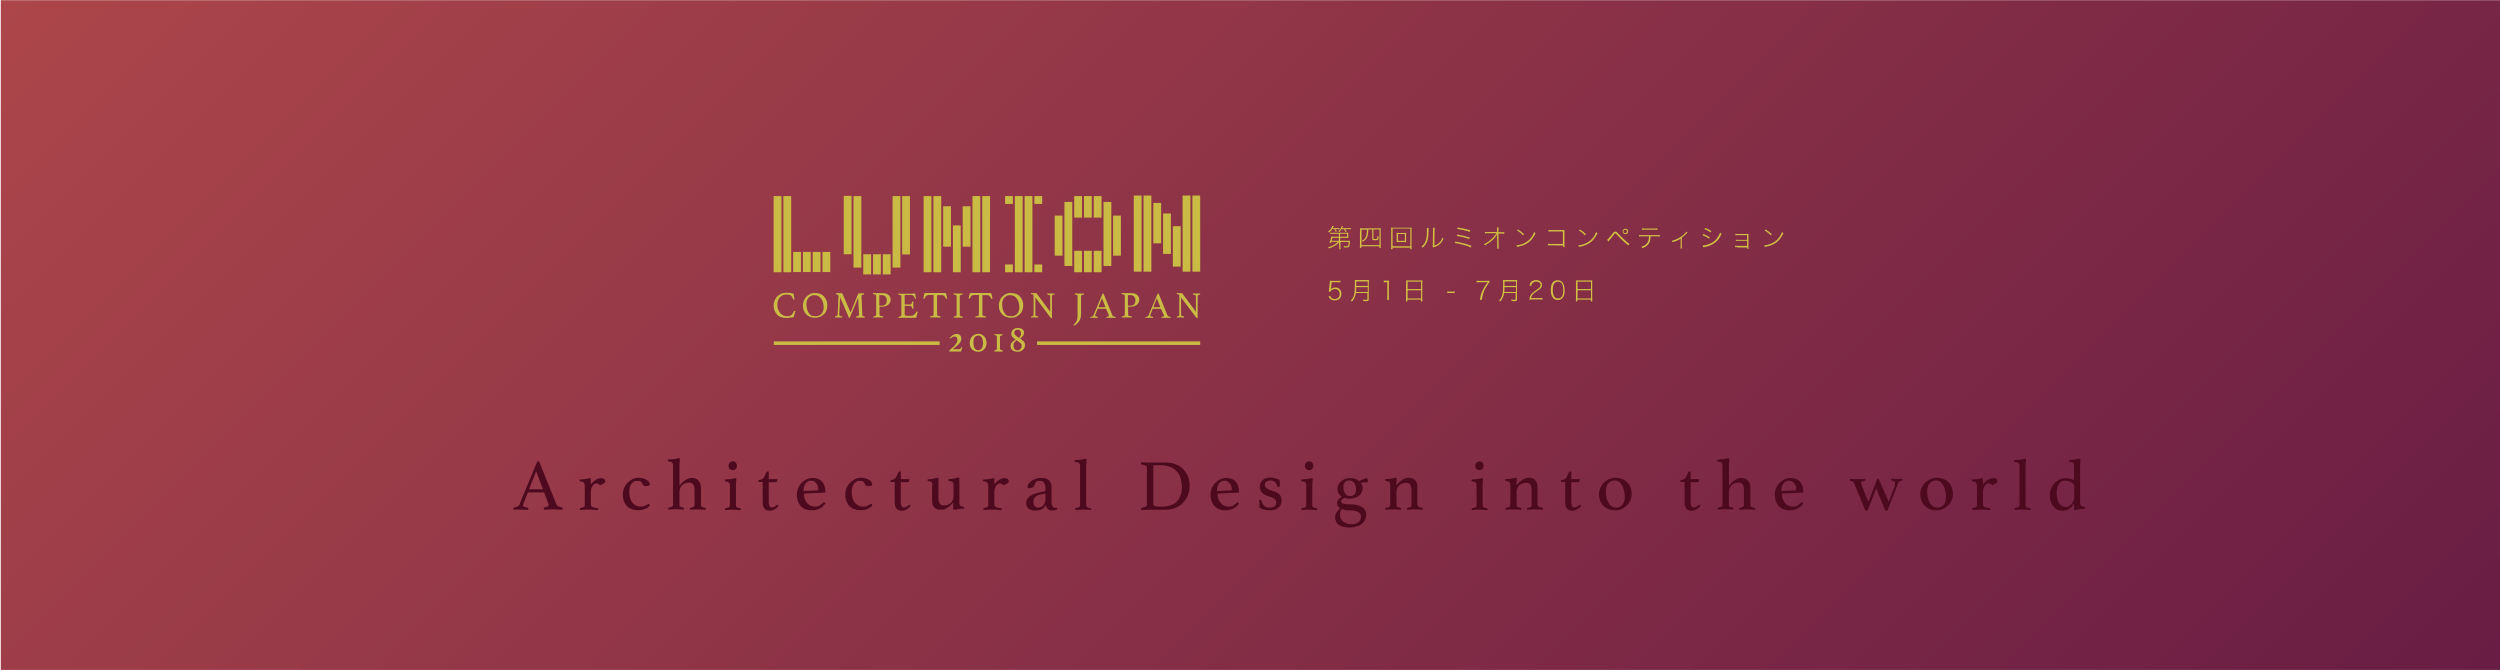 <?xml version="1.0" encoding="utf-8"?>
<!-- Generator: Adobe Illustrator 22.1.0, SVG Export Plug-In . SVG Version: 6.00 Build 0)  -->
<svg version="1.1" id="レイヤー_1" xmlns="http://www.w3.org/2000/svg" xmlns:xlink="http://www.w3.org/1999/xlink" x="0px"
	 y="0px" viewBox="0 0 1280 343" style="enable-background:new 0 0 1280 343;" xml:space="preserve">
<style type="text/css">
	.st0{clip-path:url(#SVGID_4_);fill:url(#SVGID_5_);}
	.st1{fill:#282828;}
	.st2{clip-path:url(#SVGID_7_);fill:url(#SVGID_8_);}
	.st3{fill:none;stroke:#282828;stroke-miterlimit:10;}
	.st4{fill:#FFF5E0;}
	.st5{fill:none;stroke:#954D2A;stroke-width:0.291;stroke-miterlimit:10;}
	.st6{fill:#954D2A;}
	.st7{fill:#221714;}
	.st8{fill:#231815;}
	.st9{fill:none;stroke:#397185;stroke-width:0.291;stroke-miterlimit:10;}
	.st10{fill:none;stroke:#231815;stroke-width:0.291;stroke-miterlimit:10;}
	.st11{fill:#D6C338;}
	.st12{fill:none;stroke:#D6C338;stroke-miterlimit:10;}
	.st13{fill:#C6000B;}
	.st14{fill:#EC6C00;}
	.st15{fill:none;stroke:#C6000B;stroke-miterlimit:10;}
	.st16{fill:none;stroke:#EC6C00;stroke-miterlimit:10;}
	.st17{fill:url(#SVGID_9_);}
	.st18{fill:#4D091E;}
	.st19{fill:#CABB44;}
	.st20{fill:#D2C141;}
	.st21{clip-path:url(#SVGID_10_);fill:url(#SVGID_11_);}
	.st22{clip-path:url(#SVGID_12_);fill:url(#SVGID_14_);}
	.st23{clip-path:url(#SVGID_15_);fill:url(#SVGID_17_);}
	.st24{clip-path:url(#SVGID_18_);fill:url(#SVGID_19_);}
	.st25{clip-path:url(#SVGID_20_);fill:url(#SVGID_21_);}
	.st26{clip-path:url(#SVGID_23_);fill:url(#SVGID_24_);}
</style>
<linearGradient id="SVGID_4_" gradientUnits="userSpaceOnUse" x1="234.654" y1="-234.127" x2="1046.154" y2="577.373">
	<stop  offset="0" style="stop-color:#AC464A"/>
	<stop  offset="1" style="stop-color:#691D44"/>
</linearGradient>
<rect x="0.4" y="0.1" style="fill:url(#SVGID_4_);" width="1280" height="343"/>
<g>
	<path class="st18" d="M278.6,252.1h-8.3l-2.4,6c-0.1,0.3-0.2,0.5-0.2,0.7c0,0.5,0.8,0.9,2.3,1.1c0.2,0,0.3,0.1,0.4,0.2
		c0.1,0.1,0.1,0.2,0.1,0.4s0,0.3-0.1,0.6c-0.7-0.1-1.4-0.1-2.1-0.1c-0.7,0-1.5-0.1-2.2-0.1c-0.5,0-1,0-1.5,0c-0.5,0-1.1,0.1-1.6,0.1
		c-0.1-0.2-0.1-0.4-0.1-0.6c0-0.2,0-0.3,0.1-0.4c0.1-0.1,0.2-0.2,0.4-0.2c0.8-0.1,1.4-0.3,1.7-0.5c0.4-0.2,0.7-0.5,0.8-0.9l9-21.7
		c0.2-0.4,0.4-0.6,0.7-0.6c0.1,0,0.2,0,0.4,0.1l9,22.3c0.1,0.3,0.5,0.6,1,0.8c0.5,0.2,1,0.3,1.5,0.4c0.2,0,0.3,0.1,0.4,0.2
		c0.1,0.1,0.1,0.2,0.1,0.5c0,0.1,0,0.3-0.1,0.6c-0.8-0.1-1.6-0.1-2.4-0.1c-0.8,0-1.5-0.1-2.2-0.1c-0.7,0-1.5,0-2.4,0.1
		c-0.9,0-1.7,0.1-2.4,0.1c0-0.2-0.1-0.4-0.1-0.6c0-0.2,0-0.4,0.1-0.5c0.1-0.1,0.2-0.1,0.2-0.1c0.6-0.1,1.2-0.3,1.6-0.4
		s0.6-0.4,0.6-0.7c0-0.1-0.1-0.3-0.1-0.6L278.6,252.1z M278,250.5l-3.5-9.2l-3.6,9.2H278z"/>
	<path class="st18" d="M307.8,244.8c0.7,0,1.3,0.2,1.6,0.5c0.3,0.3,0.5,0.7,0.5,1.2c0,0.1,0,0.3-0.1,0.4c0,0.1-0.2,0.3-0.4,0.4
		c-0.2,0.1-0.4,0.3-0.8,0.5c-0.3,0.2-0.8,0.4-1.4,0.7c-0.2-0.3-0.5-0.5-0.8-0.7c-0.3-0.2-0.7-0.3-1-0.3c-0.4,0-0.8,0.1-1.2,0.4
		c-0.3,0.2-0.6,0.6-0.9,1s-0.4,0.9-0.6,1.4c-0.1,0.5-0.2,1.1-0.2,1.7v6.4c0,0.5,0.3,1,0.9,1.2c0.6,0.3,1.4,0.5,2.5,0.6
		c0.2,0.1,0.4,0.2,0.4,0.4c0,0.1,0,0.3-0.1,0.6c-0.3,0-0.6,0-1-0.1c-0.4,0-0.8,0-1.3-0.1c-0.4,0-0.9,0-1.4-0.1c-0.5,0-0.9,0-1.3,0
		c-0.7,0-1.4,0-2.1,0.1c-0.7,0-1.4,0.1-2.1,0.1c0-0.2-0.1-0.4-0.1-0.6c0-0.2,0.1-0.4,0.3-0.4c0.6-0.1,1.1-0.2,1.5-0.4
		c0.4-0.2,0.7-0.5,0.7-0.9v-9.5c0-0.5,0-1-0.1-1.3c-0.1-0.3-0.2-0.6-0.3-0.8c-0.1-0.2-0.4-0.4-0.7-0.5c-0.3-0.1-0.7-0.2-1.1-0.2
		c-0.3,0-0.5-0.2-0.5-0.5c0-0.1,0-0.3,0.1-0.5c0.3,0,0.8,0,1.4-0.1c0.6,0,1.1-0.1,1.4-0.1c0.6-0.1,1-0.2,1.5-0.3
		c0.4-0.1,0.7-0.2,0.9-0.2c0.4,0,0.5,0.2,0.5,0.6v2.5c0.8-0.9,1.6-1.6,2.4-2.2C305.8,245.1,306.8,244.8,307.8,244.8z"/>
	<path class="st18" d="M326.2,246.2c-1.2,0-2.1,0.5-2.9,1.5c-0.7,1-1.1,2.4-1.1,4.1c0,2.4,0.5,4.3,1.6,5.6c1.1,1.3,2.5,2,4.3,2
		c0.8,0,1.5-0.1,2-0.4c0.5-0.2,1-0.5,1.4-0.7c0.1,0,0.2-0.1,0.3-0.2c0.1-0.1,0.2-0.1,0.3-0.1c0.1,0,0.3,0.1,0.4,0.3
		c0.1,0.2,0.2,0.3,0.3,0.4c-0.2,0.3-0.6,0.6-0.9,0.9s-0.8,0.6-1.3,0.8c-0.5,0.3-1.1,0.5-1.8,0.6c-0.7,0.2-1.5,0.2-2.4,0.2
		c-1,0-2-0.2-2.9-0.5c-0.9-0.3-1.7-0.8-2.4-1.5c-0.7-0.7-1.2-1.5-1.6-2.5s-0.6-2.2-0.6-3.5c0-1.3,0.2-2.4,0.7-3.5
		c0.5-1.1,1.1-2,1.9-2.7c0.8-0.7,1.6-1.3,2.5-1.8c0.9-0.4,1.8-0.6,2.7-0.6c0.9,0,1.8,0.1,2.5,0.3c0.7,0.2,1.4,0.5,1.9,0.8
		c0.5,0.3,0.9,0.7,1.2,1.1c0.3,0.4,0.4,0.9,0.4,1.4c0,0.1-0.1,0.3-0.4,0.4c-0.2,0.1-0.5,0.2-0.8,0.2c-0.3,0.1-0.6,0.1-0.9,0.1
		c-0.3,0-0.5,0-0.5,0c-0.3,0-0.6-0.2-0.8-0.5c-0.2-0.3-0.4-0.6-0.6-1c-0.2-0.4-0.5-0.7-0.9-1C327.4,246.3,326.9,246.2,326.2,246.2z"
		/>
	<path class="st18" d="M348.1,248.4c0.1,0,0.3-0.3,0.6-0.7s0.8-0.8,1.4-1.3c0.6-0.4,1.2-0.9,1.9-1.2c0.7-0.4,1.5-0.5,2.4-0.5
		c0.6,0,1.2,0.1,1.7,0.3c0.5,0.2,1,0.5,1.4,0.9s0.7,0.9,1,1.5c0.2,0.6,0.4,1.4,0.4,2.3v9.1c0,0.4,0.2,0.7,0.7,0.8
		c0.4,0.2,1,0.3,1.5,0.4c0.2,0.1,0.3,0.2,0.3,0.4c0,0.1,0,0.3-0.1,0.6c-0.6-0.1-1.3-0.1-1.9-0.1c-0.6,0-1.3-0.1-2.1-0.1
		c-0.7,0-1.3,0-2,0.1c-0.7,0-1.3,0.1-2,0.1c0-0.2-0.1-0.4-0.1-0.6c0-0.2,0.1-0.4,0.3-0.4c0.2,0,0.5-0.1,0.7-0.1
		c0.2-0.1,0.5-0.2,0.7-0.3c0.2-0.1,0.4-0.2,0.5-0.4c0.1-0.1,0.2-0.3,0.2-0.5v-7.3c0-0.6,0-1.2-0.1-1.7c-0.1-0.5-0.2-1-0.4-1.4
		c-0.2-0.4-0.5-0.7-0.9-0.9c-0.4-0.2-0.8-0.3-1.4-0.3c-0.6,0-1.2,0.1-1.8,0.3c-0.6,0.2-1.1,0.5-1.6,0.9c-0.5,0.4-0.8,0.9-1.1,1.5
		c-0.3,0.6-0.4,1.3-0.4,2.1v6.8c0,0.4,0.2,0.7,0.6,0.8c0.4,0.2,0.9,0.3,1.4,0.4c0.2,0.1,0.3,0.2,0.3,0.4c0,0.1,0,0.3-0.1,0.6
		c-0.6-0.1-1.3-0.1-1.9-0.1c-0.6,0-1.3-0.1-2-0.1c-0.7,0-1.4,0-2.1,0.1c-0.6,0-1.3,0.1-1.9,0.1c0-0.2-0.1-0.4-0.1-0.6
		c0-0.2,0.1-0.4,0.3-0.4c0.6-0.1,1.1-0.2,1.5-0.4c0.4-0.2,0.7-0.5,0.7-0.9v-20.1c0-0.8-0.1-1.3-0.4-1.6c-0.3-0.3-0.9-0.5-1.8-0.6
		c-0.3,0-0.5-0.2-0.5-0.5c0-0.1,0-0.3,0.1-0.5c0.3,0,0.8,0,1.3-0.1c0.6,0,1.1-0.1,1.6-0.1c0.6-0.1,1.1-0.2,1.6-0.3
		c0.5-0.1,0.8-0.2,1-0.2c0.2,0,0.4,0,0.5,0.1s0.1,0.2,0.1,0.4c0,0.4,0,0.9-0.1,1.5c-0.1,0.6-0.1,1.2-0.1,2V248.4z"/>
	<path class="st18" d="M375.2,261c-0.4,0-0.9,0-1.3,0c-0.4,0-0.8,0-1.2,0.1c-0.4,0-0.7,0-1,0.1c-0.3,0-0.4,0-0.5,0c0,0,0-0.1,0-0.3
		c0-0.1,0-0.3,0-0.3c0-0.2,0.1-0.4,0.3-0.4c0.6-0.1,1.2-0.3,1.6-0.4c0.4-0.2,0.6-0.5,0.6-0.9v-10.2c0-0.7-0.1-1.3-0.4-1.6
		c-0.3-0.3-0.8-0.5-1.7-0.6c-0.3,0-0.5-0.2-0.5-0.5c0-0.1,0-0.3,0.1-0.5c0.3,0,0.8,0,1.4-0.1c0.6,0,1.1-0.1,1.4-0.1
		c0.6-0.1,1.1-0.2,1.5-0.3c0.5-0.1,0.8-0.2,1-0.2c0.4,0,0.5,0.2,0.5,0.6c0,0.3,0,0.8-0.1,1.3c-0.1,0.5-0.1,1.1-0.1,1.9v10.3
		c0,0.4,0.2,0.7,0.6,0.9c0.4,0.2,0.9,0.3,1.6,0.4c0.2,0.1,0.3,0.2,0.3,0.4c0,0.1,0,0.2,0,0.3s0,0.2-0.1,0.3c-0.1,0-0.2,0-0.5,0
		c-0.3,0-0.6-0.1-1-0.1c-0.4,0-0.8,0-1.2-0.1C376.1,261,375.6,261,375.2,261z M373,238.5c0-0.6,0.2-1.1,0.6-1.6
		c0.4-0.4,0.9-0.7,1.6-0.7c0.6,0,1.1,0.2,1.5,0.7c0.4,0.4,0.6,1,0.6,1.6c0,0.6-0.2,1.2-0.6,1.6c-0.4,0.4-0.9,0.6-1.5,0.6
		c-0.6,0-1.1-0.2-1.6-0.6C373.2,239.7,373,239.1,373,238.5z"/>
	<path class="st18" d="M397.6,258.7c0.1-0.1,0.2-0.2,0.3-0.2c0.1,0,0.2,0,0.2,0c0.2,0,0.4,0.2,0.6,0.5c-0.6,0.7-1.3,1.3-2.1,1.8
		c-0.7,0.4-1.5,0.7-2.4,0.7c-0.5,0-1-0.1-1.4-0.2c-0.4-0.1-0.8-0.3-1.2-0.7c-0.3-0.3-0.6-0.8-0.8-1.3s-0.3-1.3-0.3-2.2v-10.3h-2.2
		v-0.4c0-0.2,0-0.3,0.1-0.5c0.1-0.1,0.2-0.2,0.4-0.2c0.7,0,1.2-0.2,1.6-0.5c0.4-0.3,0.8-0.8,1-1.3c0.3-0.6,0.6-1.2,0.8-1.7
		c0.2-0.5,0.5-0.8,0.7-0.8h0.7v3.9h4.4c0,0.5-0.1,0.9-0.2,1.2s-0.3,0.4-0.6,0.4h-3.6v9.3c0,0.8,0,1.4,0.1,1.9
		c0.1,0.5,0.2,0.9,0.3,1.1c0.2,0.3,0.3,0.4,0.5,0.5s0.4,0.1,0.7,0.1c0.4,0,0.8-0.1,1.2-0.3S397.3,259,397.6,258.7z"/>
	<path class="st18" d="M421.3,257.5c0.2-0.2,0.4-0.3,0.6-0.3c0.2,0,0.5,0.2,0.7,0.6c-0.3,0.4-0.7,0.9-1.1,1.3
		c-0.4,0.4-0.9,0.8-1.5,1.1c-0.6,0.3-1.3,0.6-2,0.8c-0.7,0.2-1.6,0.3-2.6,0.3c-1,0-1.9-0.2-2.8-0.5c-0.9-0.3-1.7-0.8-2.4-1.5
		c-0.7-0.7-1.2-1.5-1.6-2.5c-0.4-1-0.6-2.2-0.6-3.5c0-1.3,0.2-2.4,0.7-3.5c0.5-1.1,1.1-2,1.9-2.7c0.8-0.8,1.6-1.4,2.6-1.8
		c0.9-0.4,1.8-0.6,2.7-0.6c2.3,0,4,0.7,5.1,2c1.1,1.3,1.6,3.1,1.6,5.3c0,0.1-0.1,0.2-0.2,0.2l-10.8,0.5c0,1,0.1,1.9,0.4,2.7
		c0.3,0.8,0.7,1.5,1.2,2.1c0.5,0.6,1.1,1.1,1.8,1.4c0.7,0.3,1.5,0.5,2.4,0.5c0.8,0,1.6-0.2,2.3-0.6S420.8,258,421.3,257.5z
		 M415.3,246.1c-1.2,0-2.2,0.5-2.9,1.5c-0.7,1-1,2.2-1,3.8l7-0.3c0.4,0,0.6-0.2,0.6-0.5c0-0.5-0.1-1-0.2-1.5c-0.1-0.5-0.4-1-0.7-1.4
		c-0.3-0.4-0.7-0.8-1.1-1.1C416.5,246.2,415.9,246.1,415.3,246.1z"/>
	<path class="st18" d="M440.1,246.2c-1.2,0-2.1,0.5-2.9,1.5c-0.7,1-1.1,2.4-1.1,4.1c0,2.4,0.5,4.3,1.6,5.6c1.1,1.3,2.5,2,4.3,2
		c0.8,0,1.5-0.1,2-0.4c0.5-0.2,1-0.5,1.4-0.7c0.1,0,0.2-0.1,0.3-0.2c0.1-0.1,0.2-0.1,0.3-0.1c0.1,0,0.3,0.1,0.4,0.3
		c0.1,0.2,0.2,0.3,0.3,0.4c-0.2,0.3-0.6,0.6-0.9,0.9s-0.8,0.6-1.3,0.8c-0.5,0.3-1.1,0.5-1.8,0.6c-0.7,0.2-1.5,0.2-2.4,0.2
		c-1,0-2-0.2-2.9-0.5c-0.9-0.3-1.7-0.8-2.4-1.5c-0.7-0.7-1.2-1.5-1.6-2.5s-0.6-2.2-0.6-3.5c0-1.3,0.2-2.4,0.7-3.5
		c0.5-1.1,1.1-2,1.9-2.7c0.8-0.7,1.6-1.3,2.5-1.8c0.9-0.4,1.8-0.6,2.7-0.6c0.9,0,1.8,0.1,2.5,0.3c0.7,0.2,1.4,0.5,1.9,0.8
		c0.5,0.3,0.9,0.7,1.2,1.1c0.3,0.4,0.4,0.9,0.4,1.4c0,0.1-0.1,0.3-0.4,0.4c-0.2,0.1-0.5,0.2-0.8,0.2c-0.3,0.1-0.6,0.1-0.9,0.1
		c-0.3,0-0.5,0-0.5,0c-0.3,0-0.6-0.2-0.8-0.5c-0.2-0.3-0.4-0.6-0.6-1c-0.2-0.4-0.5-0.7-0.9-1C441.4,246.3,440.8,246.2,440.1,246.2z"
		/>
	<path class="st18" d="M465.2,258.7c0.1-0.1,0.2-0.2,0.3-0.2c0.1,0,0.2,0,0.2,0c0.2,0,0.4,0.2,0.6,0.5c-0.6,0.7-1.3,1.3-2.1,1.8
		c-0.7,0.4-1.5,0.7-2.4,0.7c-0.5,0-1-0.1-1.4-0.2c-0.4-0.1-0.8-0.3-1.2-0.7c-0.3-0.3-0.6-0.8-0.8-1.3s-0.3-1.3-0.3-2.2v-10.3h-2.2
		v-0.4c0-0.2,0-0.3,0.1-0.5c0.1-0.1,0.2-0.2,0.4-0.2c0.7,0,1.2-0.2,1.6-0.5c0.4-0.3,0.8-0.8,1-1.3c0.3-0.6,0.6-1.2,0.8-1.7
		c0.2-0.5,0.5-0.8,0.7-0.8h0.7v3.9h4.4c0,0.5-0.1,0.9-0.2,1.2s-0.3,0.4-0.6,0.4h-3.6v9.3c0,0.8,0,1.4,0.1,1.9
		c0.1,0.5,0.2,0.9,0.3,1.1c0.2,0.3,0.3,0.4,0.5,0.5s0.4,0.1,0.7,0.1c0.4,0,0.8-0.1,1.2-0.3S464.8,259,465.2,258.7z"/>
	<path class="st18" d="M477.4,248.6c0-0.8-0.1-1.4-0.4-1.7c-0.2-0.3-0.8-0.5-1.6-0.5c-0.3,0-0.5-0.2-0.5-0.5c0-0.1,0-0.3,0.1-0.5
		c0.3,0,0.8,0,1.3-0.1c0.5,0,1-0.1,1.4-0.2c0.5-0.1,1-0.2,1.4-0.3c0.4-0.1,0.7-0.2,0.9-0.2c0.3,0,0.5,0.2,0.5,0.6v9.3
		c0,0.6,0,1.2,0.1,1.7c0.1,0.5,0.2,1,0.4,1.4c0.2,0.4,0.5,0.7,0.9,0.9c0.4,0.2,0.8,0.3,1.4,0.3c0.6,0,1.2-0.1,1.8-0.3
		c0.6-0.2,1.1-0.5,1.6-0.9c0.5-0.4,0.8-0.9,1.1-1.5c0.3-0.6,0.4-1.3,0.4-2.1v-5.5c0-0.8-0.1-1.3-0.4-1.6c-0.2-0.3-0.8-0.5-1.7-0.6
		c-0.3,0-0.5-0.2-0.5-0.5c0-0.1,0-0.3,0.1-0.5c0.3,0,0.8,0,1.3-0.1c0.5,0,1-0.1,1.4-0.2c0.6-0.1,1-0.2,1.4-0.3
		c0.4-0.1,0.7-0.2,0.9-0.2c0.4,0,0.5,0.2,0.5,0.6v12.1c0,0.4,0,0.8,0.1,1c0,0.3,0.1,0.5,0.3,0.6c0.1,0.2,0.4,0.3,0.6,0.4
		c0.3,0.1,0.6,0.1,1,0.2c0.3,0.1,0.5,0.2,0.5,0.5c0,0.1,0,0.3-0.1,0.5c-0.5,0-1,0-1.5,0.1s-1,0.1-1.5,0.2c-0.5,0.1-0.9,0.1-1.3,0.2
		c-0.4,0.1-0.6,0.1-0.8,0.1c-0.4,0-0.5-0.2-0.5-0.6v-3.1c-0.1,0.1-0.3,0.3-0.6,0.7c-0.3,0.4-0.8,0.8-1.4,1.3
		c-0.6,0.4-1.2,0.9-1.9,1.2c-0.7,0.4-1.5,0.5-2.4,0.5c-1.5,0-2.7-0.4-3.4-1.3c-0.8-0.9-1.1-2.1-1.1-3.7V248.6z"/>
	<path class="st18" d="M514.4,244.8c0.7,0,1.3,0.2,1.6,0.5c0.3,0.3,0.5,0.7,0.5,1.2c0,0.1,0,0.3-0.1,0.4c0,0.1-0.2,0.3-0.4,0.4
		c-0.2,0.1-0.4,0.3-0.8,0.5c-0.3,0.2-0.8,0.4-1.4,0.7c-0.2-0.3-0.5-0.5-0.8-0.7c-0.3-0.2-0.7-0.3-1-0.3c-0.4,0-0.8,0.1-1.2,0.4
		c-0.3,0.2-0.6,0.6-0.9,1s-0.4,0.9-0.6,1.4c-0.1,0.5-0.2,1.1-0.2,1.7v6.4c0,0.5,0.3,1,0.9,1.2c0.6,0.3,1.4,0.5,2.5,0.6
		c0.2,0.1,0.4,0.2,0.4,0.4c0,0.1,0,0.3-0.1,0.6c-0.3,0-0.6,0-1-0.1c-0.4,0-0.8,0-1.3-0.1c-0.4,0-0.9,0-1.4-0.1c-0.5,0-0.9,0-1.3,0
		c-0.7,0-1.4,0-2.1,0.1c-0.7,0-1.4,0.1-2.1,0.1c0-0.2-0.1-0.4-0.1-0.6c0-0.2,0.1-0.4,0.3-0.4c0.6-0.1,1.1-0.2,1.5-0.4
		c0.4-0.2,0.7-0.5,0.7-0.9v-9.5c0-0.5,0-1-0.1-1.3c-0.1-0.3-0.2-0.6-0.3-0.8c-0.1-0.2-0.4-0.4-0.7-0.5c-0.3-0.1-0.7-0.2-1.1-0.2
		c-0.3,0-0.5-0.2-0.5-0.5c0-0.1,0-0.3,0.1-0.5c0.3,0,0.8,0,1.4-0.1c0.6,0,1.1-0.1,1.4-0.1c0.6-0.1,1-0.2,1.5-0.3
		c0.4-0.1,0.7-0.2,0.9-0.2c0.4,0,0.5,0.2,0.5,0.6v2.5c0.8-0.9,1.6-1.6,2.4-2.2C512.5,245.1,513.4,244.8,514.4,244.8z"/>
	<path class="st18" d="M540.9,259.9c0.3,0,0.4,0.3,0.4,0.8c-0.6,0.4-1.5,0.7-2.5,0.7c-0.6,0-1-0.1-1.4-0.2c-0.4-0.2-0.7-0.4-1-0.7
		c-0.3-0.3-0.5-0.6-0.6-0.9c-0.2-0.3-0.3-0.7-0.3-1.1c-0.6,1.1-1.4,1.9-2.2,2.3c-0.9,0.4-1.8,0.6-3,0.6c-0.5,0-1,0-1.6-0.1
		c-0.6-0.1-1.1-0.3-1.6-0.5s-0.9-0.7-1.2-1.2c-0.3-0.5-0.5-1.2-0.5-2c0-0.9,0.2-1.7,0.7-2.3c0.4-0.6,1-1.2,1.7-1.6
		c0.7-0.4,1.4-0.7,2.2-1c0.8-0.2,1.6-0.5,2.3-0.6c0.4-0.1,0.8-0.2,1.2-0.2c0.4-0.1,0.7-0.2,1-0.3c0.3-0.1,0.6-0.2,0.7-0.4
		c0.1-0.2,0.1-0.5,0.1-1c0-1.2-0.2-2.1-0.7-2.9c-0.4-0.8-1.2-1.1-2.4-1.1c-0.4,0-0.8,0.1-1.1,0.1c-0.3,0.1-0.5,0.3-0.7,0.5
		c-0.2,0.2-0.4,0.5-0.5,0.8c-0.1,0.3-0.3,0.8-0.4,1.2c-0.1,0.3-0.2,0.5-0.5,0.6c-0.3,0.1-0.7,0.3-1.3,0.4c-0.1,0.1-0.3,0.1-0.6,0.1
		c-0.2,0.1-0.4,0.1-0.6,0.1c-0.2,0-0.4-0.3-0.4-0.8c0-0.5,0.2-1.1,0.6-1.6s1-1,1.6-1.5c0.7-0.4,1.4-0.8,2.1-1
		c0.8-0.3,1.5-0.4,2.2-0.4c0.9,0,1.7,0.1,2.4,0.2c0.7,0.1,1.3,0.4,1.8,0.8c0.5,0.4,0.9,0.9,1.2,1.6c0.3,0.7,0.4,1.5,0.4,2.6v6.4
		c0,0.9,0,1.5,0.1,1.9c0.1,0.4,0.2,0.7,0.3,0.9c0.2,0.3,0.4,0.6,0.6,0.7c0.2,0.1,0.4,0.2,0.7,0.2c0.3,0,0.5,0,0.6-0.1
		C540.7,260,540.8,259.9,540.9,259.9z M535.3,252.7l-1.2,0.2c-0.7,0.1-1.3,0.3-1.9,0.4c-0.6,0.2-1.2,0.4-1.6,0.7
		c-0.5,0.3-0.9,0.7-1.1,1.2c-0.3,0.5-0.4,1.1-0.4,1.8c0,0.9,0.2,1.7,0.7,2.2c0.5,0.5,1.1,0.7,1.8,0.7c0.5,0,0.9-0.1,1.4-0.3
		c0.5-0.2,0.9-0.5,1.2-0.9c0.3-0.4,0.6-0.8,0.8-1.4c0.2-0.5,0.3-1.1,0.3-1.7V252.7z"/>
	<path class="st18" d="M558.7,261.1c-0.6-0.1-1.3-0.1-2-0.1c-0.7,0-1.4-0.1-2-0.1s-1.4,0-2.1,0.1c-0.7,0-1.4,0.1-2,0.1
		c-0.1-0.2-0.1-0.4-0.1-0.6c0-0.2,0.1-0.4,0.3-0.4c0.5-0.1,1.1-0.2,1.5-0.4c0.5-0.2,0.7-0.5,0.7-0.9v-20.1c0-0.8-0.2-1.3-0.5-1.6
		c-0.3-0.3-0.9-0.5-1.8-0.5c-0.3,0-0.5-0.2-0.5-0.5c0-0.1,0-0.3,0.1-0.5c0.3,0,0.8,0,1.3-0.1c0.6,0,1.1-0.1,1.6-0.1
		c0.6-0.1,1.1-0.2,1.5-0.3c0.5-0.1,0.8-0.2,1-0.2c0.2,0,0.4,0,0.5,0.1c0.1,0.1,0.1,0.2,0.1,0.4c0,0.4,0,0.9-0.1,1.5
		c-0.1,0.6-0.1,1.2-0.1,2v20c0,0.4,0.2,0.7,0.7,0.9c0.5,0.2,1,0.3,1.6,0.4c0.2,0.1,0.3,0.2,0.3,0.4
		C558.7,260.7,558.7,260.9,558.7,261.1z"/>
	<path class="st18" d="M609.1,248.8c0,1.5-0.3,2.9-0.8,4.4s-1.3,2.7-2.3,3.9c-1,1.2-2.3,2.1-3.9,2.8s-3.4,1.1-5.5,1.1h-7.7
		c-0.6,0-1.4,0-2.2,0.1c-0.8,0-1.6,0.1-2.4,0.1c-0.1-0.2-0.1-0.4-0.1-0.6c0-0.3,0.1-0.5,0.4-0.6c0.9-0.2,1.6-0.4,2-0.6
		c0.4-0.2,0.6-0.5,0.6-1v-19c0-0.5-0.2-0.8-0.6-1c-0.4-0.2-1-0.4-2-0.6c-0.1,0-0.3-0.1-0.3-0.2c-0.1-0.1-0.1-0.3-0.1-0.4
		s0-0.3,0.1-0.6c0.5,0,1,0.1,1.4,0.1c0.4,0,0.8,0,1.1,0.1s0.7,0,1,0c0.3,0,0.7,0,1.1,0h7.7c2.1,0,3.9,0.3,5.5,1
		c1.6,0.6,2.9,1.5,3.9,2.6c1,1.1,1.8,2.4,2.4,3.8C608.8,245.6,609.1,247.1,609.1,248.8z M605.1,249.5c0-3.8-1-6.7-2.9-8.5
		c-1.9-1.9-4.7-2.8-8.4-2.8h-3.3v19.9c0,0.2,0.1,0.5,0.2,0.6c0.1,0.2,0.3,0.3,0.6,0.4c0.3,0.1,0.7,0.2,1.2,0.2
		c0.5,0.1,1.2,0.1,2,0.1c1.9,0,3.5-0.2,4.9-0.7c1.3-0.5,2.4-1.1,3.2-2c0.8-0.9,1.4-1.9,1.8-3.1C605,252.4,605.1,251,605.1,249.5z"/>
	<path class="st18" d="M633.1,257.5c0.2-0.2,0.4-0.3,0.6-0.3c0.2,0,0.5,0.2,0.7,0.6c-0.3,0.4-0.7,0.9-1.1,1.3
		c-0.4,0.4-0.9,0.8-1.5,1.1c-0.6,0.3-1.3,0.6-2,0.8c-0.7,0.2-1.6,0.3-2.6,0.3c-1,0-1.9-0.2-2.8-0.5c-0.9-0.3-1.7-0.8-2.4-1.5
		c-0.7-0.7-1.2-1.5-1.6-2.5c-0.4-1-0.6-2.2-0.6-3.5c0-1.3,0.2-2.4,0.7-3.5c0.5-1.1,1.1-2,1.9-2.7c0.8-0.8,1.6-1.4,2.6-1.8
		c0.9-0.4,1.8-0.6,2.7-0.6c2.3,0,4,0.7,5.1,2c1.1,1.3,1.6,3.1,1.6,5.3c0,0.1-0.1,0.2-0.2,0.2l-10.8,0.5c0,1,0.1,1.9,0.4,2.7
		c0.3,0.8,0.7,1.5,1.2,2.1c0.5,0.6,1.1,1.1,1.8,1.4c0.7,0.3,1.5,0.5,2.4,0.5c0.8,0,1.6-0.2,2.3-0.6S632.6,258,633.1,257.5z
		 M627,246.1c-1.2,0-2.2,0.5-2.9,1.5c-0.7,1-1,2.2-1,3.8l7-0.3c0.4,0,0.6-0.2,0.6-0.5c0-0.5-0.1-1-0.2-1.5c-0.1-0.5-0.4-1-0.7-1.4
		c-0.3-0.4-0.7-0.8-1.1-1.1C628.2,246.2,627.6,246.1,627,246.1z"/>
	<path class="st18" d="M654.5,249.3c-0.2,0-0.3,0-0.4-0.1c-0.1-0.1-0.1-0.2-0.2-0.3c-0.2-1-0.6-1.8-1.2-2.2
		c-0.6-0.4-1.4-0.7-2.4-0.7c-0.7,0-1.4,0.2-1.9,0.6c-0.6,0.4-0.8,1-0.8,1.7c0,0.6,0.3,1.2,0.8,1.6c0.5,0.4,1.4,0.9,2.8,1.3
		c0.7,0.2,1.4,0.5,2,0.7c0.6,0.3,1.1,0.6,1.6,1s0.8,0.9,1,1.4c0.2,0.6,0.4,1.2,0.4,2c0,0.6-0.1,1.3-0.4,1.9
		c-0.2,0.6-0.6,1.1-1.1,1.6c-0.5,0.4-1.1,0.8-1.8,1.1c-0.7,0.3-1.6,0.4-2.6,0.4c-0.8,0-1.7-0.1-2.7-0.3c-1-0.2-1.9-0.5-2.7-1
		c0-0.6-0.1-1.3-0.1-2c0-0.7-0.1-1.4-0.1-2.1h0.4c0.2,0,0.5,0,0.6,0.1c0.2,0.1,0.3,0.2,0.3,0.4c0.1,1,0.5,1.9,1.2,2.5s1.7,1,3,1
		c1,0,1.8-0.2,2.4-0.7c0.5-0.5,0.8-1.1,0.8-1.9c0-0.8-0.3-1.5-0.9-1.9c-0.6-0.4-1.5-0.8-2.7-1.2c-1.5-0.4-2.6-1-3.5-1.8
		c-0.8-0.7-1.3-1.8-1.3-3.2c0-0.6,0.1-1.3,0.4-1.8c0.2-0.6,0.6-1.1,1-1.5c0.4-0.4,1-0.8,1.6-1c0.6-0.2,1.4-0.4,2.2-0.4
		c1,0,1.9,0.1,2.8,0.4c0.9,0.3,1.6,0.5,2.1,0.8c0,0.2,0,0.4,0.1,0.7c0,0.3,0,0.6,0.1,0.9c0,0.3,0,0.6,0,0.9s0,0.6,0,0.8L654.5,249.3
		z"/>
	<path class="st18" d="M670.3,261c-0.4,0-0.9,0-1.3,0c-0.4,0-0.8,0-1.2,0.1c-0.4,0-0.7,0-1,0.1c-0.3,0-0.4,0-0.5,0c0,0,0-0.1,0-0.3
		c0-0.1,0-0.3,0-0.3c0-0.2,0.1-0.4,0.3-0.4c0.6-0.1,1.2-0.3,1.6-0.4c0.4-0.2,0.6-0.5,0.6-0.9v-10.2c0-0.7-0.1-1.3-0.4-1.6
		c-0.3-0.3-0.8-0.5-1.7-0.6c-0.3,0-0.5-0.2-0.5-0.5c0-0.1,0-0.3,0.1-0.5c0.3,0,0.8,0,1.4-0.1c0.6,0,1.1-0.1,1.4-0.1
		c0.6-0.1,1.1-0.2,1.5-0.3c0.5-0.1,0.8-0.2,1-0.2c0.4,0,0.5,0.2,0.5,0.6c0,0.3,0,0.8-0.1,1.3c-0.1,0.5-0.1,1.1-0.1,1.9v10.3
		c0,0.4,0.2,0.7,0.6,0.9c0.4,0.2,0.9,0.3,1.6,0.4c0.2,0.1,0.3,0.2,0.3,0.4c0,0.1,0,0.2,0,0.3s0,0.2-0.1,0.3c-0.1,0-0.2,0-0.5,0
		c-0.3,0-0.6-0.1-1-0.1c-0.4,0-0.8,0-1.2-0.1C671.2,261,670.8,261,670.3,261z M668.1,238.5c0-0.6,0.2-1.1,0.6-1.6
		c0.4-0.4,0.9-0.7,1.6-0.7c0.6,0,1.1,0.2,1.5,0.7c0.4,0.4,0.6,1,0.6,1.6c0,0.6-0.2,1.2-0.6,1.6c-0.4,0.4-0.9,0.6-1.5,0.6
		c-0.6,0-1.1-0.2-1.6-0.6C668.4,239.7,668.1,239.1,668.1,238.5z"/>
	<path class="st18" d="M686.2,260.2c-1.1-0.6-1.6-1.5-1.6-2.7c0-1.2,0.8-2.3,2.5-3.1c-0.7-0.4-1.3-1-1.7-1.7s-0.6-1.6-0.6-2.6
		c0-0.7,0.2-1.4,0.5-2c0.3-0.6,0.8-1.2,1.4-1.7c0.6-0.5,1.2-0.9,2-1.2c0.7-0.3,1.5-0.4,2.3-0.4c1.2,0,2.2,0.1,3,0.4s1.4,0.7,1.9,1.1
		l3.7-1.6c0.3,0.2,0.5,0.4,0.6,0.7c0.1,0.3,0.2,0.6,0.2,0.8c0,0.5-0.2,0.8-0.6,0.8l-1.3,0c-0.5,0-1,0.1-1.7,0.2
		c0.6,0.8,0.9,1.7,0.9,2.8c0,0.8-0.2,1.5-0.5,2.1c-0.3,0.6-0.8,1.2-1.4,1.7c-0.6,0.5-1.3,0.8-2.1,1.1c-0.8,0.3-1.7,0.4-2.6,0.4
		c-0.5,0-1,0-1.5-0.1c-0.5-0.1-0.9-0.2-1.3-0.3c-0.6,0.3-1.1,0.6-1.3,0.9s-0.4,0.6-0.4,0.9c0,0.2,0.1,0.4,0.2,0.6
		c0.1,0.2,0.4,0.3,0.7,0.5c0.3,0.1,0.8,0.2,1.4,0.3c0.6,0.1,1.4,0.1,2.3,0.1c1.1,0,2.2,0.1,3.2,0.3c1,0.2,1.9,0.5,2.6,0.9
		s1.4,0.9,1.8,1.6s0.7,1.4,0.7,2.4c0,1-0.2,1.9-0.6,2.8c-0.4,0.8-1,1.5-1.7,2.1c-0.7,0.6-1.6,1-2.7,1.3c-1,0.3-2.2,0.5-3.4,0.5
		c-2.3,0-4.2-0.4-5.5-1.3c-1.3-0.8-2-2.2-2-4.1c0-0.5,0.1-1.1,0.3-1.5c0.2-0.5,0.4-0.9,0.7-1.3c0.3-0.4,0.6-0.7,0.9-1
		C685.6,260.6,685.9,260.3,686.2,260.2z M687.1,260.6c-0.6,0.6-0.9,1.3-1,2.2c0,0.2,0,0.4,0,0.6s0,0.4,0,0.6c0,0.5,0.2,1,0.4,1.6
		c0.2,0.5,0.6,1,1.1,1.4c0.5,0.4,1.1,0.7,1.8,1c0.7,0.2,1.5,0.4,2.4,0.4c1.7,0,3-0.4,3.8-1.1c0.8-0.8,1.2-1.7,1.2-2.8
		c0-0.5-0.1-0.9-0.3-1.3c-0.2-0.4-0.5-0.7-1-1c-0.5-0.3-1.1-0.5-1.9-0.7c-0.8-0.2-1.7-0.2-2.9-0.2c-0.6,0-1.3,0-1.9-0.1
		C688.1,260.9,687.6,260.8,687.1,260.6z M691.3,254c0.9,0,1.7-0.3,2.2-0.9c0.5-0.6,0.8-1.4,0.8-2.5c0-0.5-0.1-1.1-0.2-1.6
		c-0.1-0.5-0.3-1-0.6-1.5c-0.3-0.4-0.6-0.8-1.1-1.1c-0.5-0.3-1-0.4-1.7-0.4c-0.9,0-1.6,0.3-2.1,0.9c-0.5,0.6-0.8,1.4-0.8,2.4
		c0,0.6,0.1,1.1,0.2,1.7c0.1,0.6,0.3,1.1,0.6,1.5s0.6,0.8,1,1.1C690.1,253.9,690.7,254,691.3,254z"/>
	<path class="st18" d="M726,258.8c0,0.4,0.2,0.7,0.7,0.8c0.4,0.2,0.9,0.3,1.5,0.4c0.2,0.1,0.3,0.2,0.3,0.4c0,0.1,0,0.3-0.1,0.6
		c-0.6-0.1-1.3-0.1-1.9-0.1c-0.6,0-1.3-0.1-2-0.1c-0.7,0-1.3,0-2,0.1c-0.7,0-1.3,0.1-2,0.1c0-0.2-0.1-0.4-0.1-0.6
		c0-0.2,0.1-0.4,0.3-0.4c0.5-0.1,1-0.2,1.4-0.4c0.4-0.2,0.6-0.5,0.6-0.8v-7.3c0-0.6,0-1.2-0.1-1.7c-0.1-0.5-0.2-1-0.4-1.4
		c-0.2-0.4-0.5-0.7-0.9-0.9c-0.4-0.2-0.8-0.3-1.4-0.3c-0.6,0-1.2,0.1-1.8,0.3c-0.6,0.2-1.1,0.5-1.6,0.9c-0.5,0.4-0.8,0.9-1.1,1.5
		c-0.3,0.6-0.4,1.3-0.4,2.1v6.8c0,0.4,0.2,0.7,0.7,0.8c0.4,0.2,0.9,0.3,1.4,0.4c0.2,0.1,0.3,0.2,0.3,0.4c0,0.1,0,0.3-0.1,0.6
		c-0.6-0.1-1.3-0.1-1.9-0.1c-0.6,0-1.3-0.1-2-0.1c-0.7,0-1.4,0-2.1,0.1c-0.6,0-1.3,0.1-1.9,0.1c0-0.2-0.1-0.4-0.1-0.6
		c0-0.2,0.1-0.4,0.3-0.4c0.5-0.1,1-0.2,1.5-0.4c0.4-0.2,0.7-0.5,0.7-0.9v-10.2c0-0.7-0.1-1.3-0.4-1.6c-0.3-0.3-0.8-0.5-1.7-0.6
		c-0.3,0-0.5-0.2-0.5-0.5c0-0.1,0-0.3,0.1-0.5c0.3,0,0.8,0,1.4-0.1c0.6,0,1.1-0.1,1.4-0.1c0.6-0.1,1.1-0.2,1.5-0.3
		c0.5-0.1,0.8-0.2,1-0.2c0.4,0,0.5,0.2,0.5,0.6c0,0.3,0,0.8-0.1,1.3c-0.1,0.5-0.1,1.1-0.1,1.9c1.1-1.2,2.1-2.1,3.1-2.8
		c1-0.6,2.1-1,3.2-1c1.5,0,2.6,0.4,3.4,1.3c0.8,0.9,1.1,2.1,1.1,3.7V258.8z"/>
	<path class="st18" d="M757.5,261c-0.4,0-0.9,0-1.3,0c-0.4,0-0.8,0-1.2,0.1c-0.4,0-0.7,0-1,0.1c-0.3,0-0.4,0-0.5,0c0,0,0-0.1,0-0.3
		c0-0.1,0-0.3,0-0.3c0-0.2,0.1-0.4,0.3-0.4c0.6-0.1,1.2-0.3,1.6-0.4c0.4-0.2,0.6-0.5,0.6-0.9v-10.2c0-0.7-0.1-1.3-0.4-1.6
		c-0.3-0.3-0.8-0.5-1.7-0.6c-0.3,0-0.5-0.2-0.5-0.5c0-0.1,0-0.3,0.1-0.5c0.3,0,0.8,0,1.4-0.1c0.6,0,1.1-0.1,1.4-0.1
		c0.6-0.1,1.1-0.2,1.5-0.3c0.5-0.1,0.8-0.2,1-0.2c0.4,0,0.5,0.2,0.5,0.6c0,0.3,0,0.8-0.1,1.3c-0.1,0.5-0.1,1.1-0.1,1.9v10.3
		c0,0.4,0.2,0.7,0.6,0.9c0.4,0.2,0.9,0.3,1.6,0.4c0.2,0.1,0.3,0.2,0.3,0.4c0,0.1,0,0.2,0,0.3s0,0.2-0.1,0.3c-0.1,0-0.2,0-0.5,0
		c-0.3,0-0.6-0.1-1-0.1c-0.4,0-0.8,0-1.2-0.1C758.3,261,757.9,261,757.5,261z M755.3,238.5c0-0.6,0.2-1.1,0.6-1.6
		c0.4-0.4,0.9-0.7,1.6-0.7c0.6,0,1.1,0.2,1.5,0.7c0.4,0.4,0.6,1,0.6,1.6c0,0.6-0.2,1.2-0.6,1.6c-0.4,0.4-0.9,0.6-1.5,0.6
		c-0.6,0-1.1-0.2-1.6-0.6C755.5,239.7,755.3,239.1,755.3,238.5z"/>
	<path class="st18" d="M787.5,258.8c0,0.4,0.2,0.7,0.7,0.8c0.4,0.2,0.9,0.3,1.5,0.4c0.2,0.1,0.3,0.2,0.3,0.4c0,0.1,0,0.3-0.1,0.6
		c-0.6-0.1-1.3-0.1-1.9-0.1c-0.6,0-1.3-0.1-2-0.1c-0.7,0-1.3,0-2,0.1c-0.7,0-1.3,0.1-2,0.1c0-0.2-0.1-0.4-0.1-0.6
		c0-0.2,0.1-0.4,0.3-0.4c0.5-0.1,1-0.2,1.4-0.4c0.4-0.2,0.6-0.5,0.6-0.8v-7.3c0-0.6,0-1.2-0.1-1.7c-0.1-0.5-0.2-1-0.4-1.4
		c-0.2-0.4-0.5-0.7-0.9-0.9c-0.4-0.2-0.8-0.3-1.4-0.3c-0.6,0-1.2,0.1-1.8,0.3c-0.6,0.2-1.1,0.5-1.6,0.9c-0.5,0.4-0.8,0.9-1.1,1.5
		c-0.3,0.6-0.4,1.3-0.4,2.1v6.8c0,0.4,0.2,0.7,0.7,0.8c0.4,0.2,0.9,0.3,1.4,0.4c0.2,0.1,0.3,0.2,0.3,0.4c0,0.1,0,0.3-0.1,0.6
		c-0.6-0.1-1.3-0.1-1.9-0.1c-0.6,0-1.3-0.1-2-0.1c-0.7,0-1.4,0-2.1,0.1c-0.6,0-1.3,0.1-1.9,0.1c0-0.2-0.1-0.4-0.1-0.6
		c0-0.2,0.1-0.4,0.3-0.4c0.5-0.1,1-0.2,1.5-0.4c0.4-0.2,0.7-0.5,0.7-0.9v-10.2c0-0.7-0.1-1.3-0.4-1.6c-0.3-0.3-0.8-0.5-1.7-0.6
		c-0.3,0-0.5-0.2-0.5-0.5c0-0.1,0-0.3,0.1-0.5c0.3,0,0.8,0,1.4-0.1c0.6,0,1.1-0.1,1.4-0.1c0.6-0.1,1.1-0.2,1.5-0.3
		c0.5-0.1,0.8-0.2,1-0.2c0.4,0,0.5,0.2,0.5,0.6c0,0.3,0,0.8-0.1,1.3c-0.1,0.5-0.1,1.1-0.1,1.9c1.1-1.2,2.1-2.1,3.1-2.8
		c1-0.6,2.1-1,3.2-1c1.5,0,2.6,0.4,3.4,1.3c0.8,0.9,1.1,2.1,1.1,3.7V258.8z"/>
	<path class="st18" d="M808.5,258.7c0.1-0.1,0.2-0.2,0.3-0.2c0.1,0,0.2,0,0.2,0c0.2,0,0.4,0.2,0.6,0.5c-0.6,0.7-1.3,1.3-2.1,1.8
		c-0.7,0.4-1.5,0.7-2.4,0.7c-0.5,0-1-0.1-1.4-0.2c-0.4-0.1-0.8-0.3-1.2-0.7c-0.3-0.3-0.6-0.8-0.8-1.3s-0.3-1.3-0.3-2.2v-10.3h-2.2
		v-0.4c0-0.2,0-0.3,0.1-0.5c0.1-0.1,0.2-0.2,0.4-0.2c0.7,0,1.2-0.2,1.6-0.5c0.4-0.3,0.8-0.8,1-1.3c0.3-0.6,0.6-1.2,0.8-1.7
		c0.2-0.5,0.5-0.8,0.7-0.8h0.7v3.9h4.4c0,0.5-0.1,0.9-0.2,1.2s-0.3,0.4-0.6,0.4h-3.6v9.3c0,0.8,0,1.4,0.1,1.9
		c0.1,0.5,0.2,0.9,0.3,1.1c0.2,0.3,0.3,0.4,0.5,0.5s0.4,0.1,0.7,0.1c0.4,0,0.8-0.1,1.2-0.3S808.2,259,808.5,258.7z"/>
	<path class="st18" d="M818.7,253.1c0-1.1,0.2-2.2,0.7-3.3c0.4-1,1-1.9,1.8-2.7c0.7-0.7,1.6-1.3,2.6-1.8c1-0.4,2.1-0.7,3.3-0.7
		c1.2,0,2.3,0.2,3.4,0.6c1,0.4,1.9,1,2.6,1.7s1.3,1.6,1.7,2.6c0.4,1,0.6,2.2,0.6,3.4c0,1.2-0.2,2.3-0.7,3.3c-0.4,1-1,1.9-1.8,2.6
		c-0.7,0.7-1.6,1.3-2.6,1.8s-2.1,0.7-3.3,0.7c-1.2,0-2.3-0.2-3.4-0.6c-1-0.4-1.9-1-2.6-1.7c-0.7-0.7-1.3-1.6-1.7-2.6
		C818.9,255.4,818.7,254.3,818.7,253.1z M822.2,251.8c0,0.9,0.1,1.9,0.3,2.8c0.2,1,0.5,1.8,0.9,2.6s0.9,1.4,1.6,1.9
		c0.6,0.5,1.4,0.8,2.4,0.8c1.4,0,2.5-0.5,3.3-1.5c0.8-1,1.2-2.3,1.2-3.8c0-0.9-0.1-1.9-0.3-2.9c-0.2-1-0.5-1.9-0.9-2.8
		c-0.4-0.8-0.9-1.5-1.6-2.1c-0.7-0.5-1.5-0.8-2.4-0.8c-1.3,0-2.4,0.5-3.2,1.4C822.6,248.4,822.2,249.8,822.2,251.8z"/>
	<path class="st18" d="M869.6,258.7c0.1-0.1,0.2-0.2,0.3-0.2c0.1,0,0.2,0,0.2,0c0.2,0,0.4,0.2,0.6,0.5c-0.6,0.7-1.3,1.3-2.1,1.8
		c-0.7,0.4-1.5,0.7-2.4,0.7c-0.5,0-1-0.1-1.4-0.2c-0.4-0.1-0.8-0.3-1.2-0.7c-0.3-0.3-0.6-0.8-0.8-1.3s-0.3-1.3-0.3-2.2v-10.3h-2.2
		v-0.4c0-0.2,0-0.3,0.1-0.5c0.1-0.1,0.2-0.2,0.4-0.2c0.7,0,1.2-0.2,1.6-0.5c0.4-0.3,0.8-0.8,1-1.3c0.3-0.6,0.6-1.2,0.8-1.7
		c0.2-0.5,0.5-0.8,0.7-0.8h0.7v3.9h4.4c0,0.5-0.1,0.9-0.2,1.2s-0.3,0.4-0.6,0.4h-3.6v9.3c0,0.8,0,1.4,0.1,1.9
		c0.1,0.5,0.2,0.9,0.3,1.1c0.2,0.3,0.3,0.4,0.5,0.5s0.4,0.1,0.7,0.1c0.4,0,0.8-0.1,1.2-0.3S869.2,259,869.6,258.7z"/>
	<path class="st18" d="M885.4,248.4c0.1,0,0.3-0.3,0.6-0.7s0.8-0.8,1.4-1.3c0.6-0.4,1.2-0.9,1.9-1.2c0.7-0.4,1.5-0.5,2.4-0.5
		c0.6,0,1.2,0.1,1.7,0.3c0.5,0.2,1,0.5,1.4,0.9s0.7,0.9,1,1.5c0.2,0.6,0.4,1.4,0.4,2.3v9.1c0,0.4,0.2,0.7,0.7,0.8
		c0.4,0.2,1,0.3,1.5,0.4c0.2,0.1,0.3,0.2,0.3,0.4c0,0.1,0,0.3-0.1,0.6c-0.6-0.1-1.3-0.1-1.9-0.1c-0.6,0-1.3-0.1-2.1-0.1
		c-0.7,0-1.3,0-2,0.1c-0.7,0-1.3,0.1-2,0.1c0-0.2-0.1-0.4-0.1-0.6c0-0.2,0.1-0.4,0.3-0.4c0.2,0,0.5-0.1,0.7-0.1
		c0.2-0.1,0.5-0.2,0.7-0.3c0.2-0.1,0.4-0.2,0.5-0.4c0.1-0.1,0.2-0.3,0.2-0.5v-7.3c0-0.6,0-1.2-0.1-1.7c-0.1-0.5-0.2-1-0.4-1.4
		c-0.2-0.4-0.5-0.7-0.9-0.9c-0.4-0.2-0.8-0.3-1.4-0.3c-0.6,0-1.2,0.1-1.8,0.3c-0.6,0.2-1.1,0.5-1.6,0.9c-0.5,0.4-0.8,0.9-1.1,1.5
		c-0.3,0.6-0.4,1.3-0.4,2.1v6.8c0,0.4,0.2,0.7,0.6,0.8c0.4,0.2,0.9,0.3,1.4,0.4c0.2,0.1,0.3,0.2,0.3,0.4c0,0.1,0,0.3-0.1,0.6
		c-0.6-0.1-1.3-0.1-1.9-0.1c-0.6,0-1.3-0.1-2-0.1c-0.7,0-1.4,0-2.1,0.1c-0.6,0-1.3,0.1-1.9,0.1c0-0.2-0.1-0.4-0.1-0.6
		c0-0.2,0.1-0.4,0.3-0.4c0.6-0.1,1.1-0.2,1.5-0.4c0.4-0.2,0.7-0.5,0.7-0.9v-20.1c0-0.8-0.1-1.3-0.4-1.6c-0.3-0.3-0.9-0.5-1.8-0.6
		c-0.3,0-0.5-0.2-0.5-0.5c0-0.1,0-0.3,0.1-0.5c0.3,0,0.8,0,1.3-0.1c0.6,0,1.1-0.1,1.6-0.1c0.6-0.1,1.1-0.2,1.6-0.3
		c0.5-0.1,0.8-0.2,1-0.2c0.2,0,0.4,0,0.5,0.1s0.1,0.2,0.1,0.4c0,0.4,0,0.9-0.1,1.5c-0.1,0.6-0.1,1.2-0.1,2V248.4z"/>
	<path class="st18" d="M922,257.5c0.2-0.2,0.4-0.3,0.6-0.3c0.2,0,0.5,0.2,0.7,0.6c-0.3,0.4-0.7,0.9-1.1,1.3
		c-0.4,0.4-0.9,0.8-1.5,1.1c-0.6,0.3-1.3,0.6-2,0.8c-0.7,0.2-1.6,0.3-2.6,0.3c-1,0-1.9-0.2-2.8-0.5c-0.9-0.3-1.7-0.8-2.4-1.5
		c-0.7-0.7-1.2-1.5-1.6-2.5c-0.4-1-0.6-2.2-0.6-3.5c0-1.3,0.2-2.4,0.7-3.5c0.5-1.1,1.1-2,1.9-2.7c0.8-0.8,1.6-1.4,2.6-1.8
		c0.9-0.4,1.8-0.6,2.7-0.6c2.3,0,4,0.7,5.1,2c1.1,1.3,1.6,3.1,1.6,5.3c0,0.1-0.1,0.2-0.2,0.2l-10.8,0.5c0,1,0.1,1.9,0.4,2.7
		c0.3,0.8,0.7,1.5,1.2,2.1c0.5,0.6,1.1,1.1,1.8,1.4c0.7,0.3,1.5,0.5,2.4,0.5c0.8,0,1.6-0.2,2.3-0.6S921.5,258,922,257.5z M916,246.1
		c-1.2,0-2.2,0.5-2.9,1.5c-0.7,1-1,2.2-1,3.8l7-0.3c0.4,0,0.6-0.2,0.6-0.5c0-0.5-0.1-1-0.2-1.5c-0.1-0.5-0.4-1-0.7-1.4
		c-0.3-0.4-0.7-0.8-1.1-1.1C917.1,246.2,916.6,246.1,916,246.1z"/>
	<path class="st18" d="M967,256.9c0.3-0.9,0.7-1.9,1.1-2.8s0.8-1.9,1.1-2.8c0.3-0.9,0.6-1.7,0.8-2.4c0.2-0.7,0.3-1.3,0.3-1.8
		c0-0.2-0.1-0.4-0.3-0.5c-0.2-0.1-0.4-0.2-0.7-0.3c-0.2-0.1-0.5-0.2-0.7-0.3c-0.2-0.1-0.3-0.2-0.3-0.4c0-0.2,0-0.3,0.1-0.5
		c1,0.1,2.1,0.1,3.1,0.1c0.5,0,0.9,0,1.3,0c0.4,0,0.8,0,1.2-0.1c0,0.1,0.1,0.2,0.1,0.3c0,0.1,0,0.2,0,0.2c0,0.3-0.2,0.5-0.5,0.5
		c-0.3,0.1-0.5,0.1-0.7,0.2c-0.2,0.1-0.4,0.2-0.5,0.3c-0.1,0.1-0.3,0.3-0.4,0.5c-0.1,0.2-0.2,0.5-0.4,0.9l-5.2,13.4
		c-0.2,0-0.4,0.1-0.6,0.1c-0.2,0-0.4-0.1-0.5-0.2c-0.1-0.1-0.3-0.5-0.5-1l-4.2-10.2l-4.4,11.3c-0.2,0-0.5,0.1-0.6,0.1
		c-0.3,0-0.5-0.2-0.7-0.5c-0.2-0.3-0.3-0.7-0.5-1.2l-4.8-11.7c-0.2-0.4-0.3-0.7-0.4-0.9c-0.1-0.2-0.3-0.4-0.4-0.5
		c-0.1-0.1-0.3-0.2-0.5-0.3c-0.2,0-0.4-0.1-0.7-0.1c-0.3-0.1-0.5-0.3-0.5-0.6c0-0.2,0-0.3,0.1-0.5c0.5,0,1,0.1,1.6,0.1
		c0.6,0,1.2,0,1.8,0h1.3c0.5,0,1.1,0,1.5,0c0.5,0,1,0,1.5-0.1c0,0.1,0.1,0.2,0.1,0.3c0,0.1,0,0.2,0,0.2c0,0.3-0.2,0.5-0.5,0.5
		c-1.1,0.2-1.7,0.4-1.7,0.8c0,0.3,0.3,1.2,0.9,2.8l2.9,7.2l4.5-11.7c0.1-0.3,0.2-0.4,0.4-0.4c0.1,0,0.2,0,0.3,0.1L967,256.9z"/>
	<path class="st18" d="M983.2,253.1c0-1.1,0.2-2.2,0.7-3.3c0.4-1,1-1.9,1.8-2.7c0.7-0.7,1.6-1.3,2.6-1.8c1-0.4,2.1-0.7,3.3-0.7
		c1.2,0,2.3,0.2,3.4,0.6c1,0.4,1.9,1,2.6,1.7s1.3,1.6,1.7,2.6c0.4,1,0.6,2.2,0.6,3.4c0,1.2-0.2,2.3-0.7,3.3c-0.4,1-1,1.9-1.8,2.6
		c-0.7,0.7-1.6,1.3-2.6,1.8s-2.1,0.7-3.3,0.7c-1.2,0-2.3-0.2-3.4-0.6c-1-0.4-1.9-1-2.6-1.7c-0.7-0.7-1.3-1.6-1.7-2.6
		C983.4,255.4,983.2,254.3,983.2,253.1z M986.7,251.8c0,0.9,0.1,1.9,0.3,2.8c0.2,1,0.5,1.8,0.9,2.6s0.9,1.4,1.6,1.9
		c0.6,0.5,1.4,0.8,2.4,0.8c1.4,0,2.5-0.5,3.3-1.5c0.8-1,1.2-2.3,1.2-3.8c0-0.9-0.1-1.9-0.3-2.9c-0.2-1-0.5-1.9-0.9-2.8
		c-0.4-0.8-0.9-1.5-1.6-2.1c-0.7-0.5-1.5-0.8-2.4-0.8c-1.3,0-2.4,0.5-3.2,1.4C987.1,248.4,986.7,249.8,986.7,251.8z"/>
	<path class="st18" d="M1020.6,244.8c0.7,0,1.3,0.2,1.6,0.5c0.3,0.3,0.5,0.7,0.5,1.2c0,0.1,0,0.3-0.1,0.4c0,0.1-0.2,0.3-0.4,0.4
		c-0.2,0.1-0.4,0.3-0.8,0.5c-0.3,0.2-0.8,0.4-1.4,0.7c-0.2-0.3-0.5-0.5-0.8-0.7c-0.3-0.2-0.7-0.3-1-0.3c-0.4,0-0.8,0.1-1.2,0.4
		c-0.3,0.2-0.6,0.6-0.9,1s-0.4,0.9-0.6,1.4c-0.1,0.5-0.2,1.1-0.2,1.7v6.4c0,0.5,0.3,1,0.9,1.2c0.6,0.3,1.4,0.5,2.5,0.6
		c0.2,0.1,0.4,0.2,0.4,0.4c0,0.1,0,0.3-0.1,0.6c-0.3,0-0.6,0-1-0.1c-0.4,0-0.8,0-1.3-0.1c-0.4,0-0.9,0-1.4-0.1c-0.5,0-0.9,0-1.3,0
		c-0.7,0-1.4,0-2.1,0.1c-0.7,0-1.4,0.1-2.1,0.1c0-0.2-0.1-0.4-0.1-0.6c0-0.2,0.1-0.4,0.3-0.4c0.6-0.1,1.1-0.2,1.5-0.4
		c0.4-0.2,0.7-0.5,0.7-0.9v-9.5c0-0.5,0-1-0.1-1.3c-0.1-0.3-0.2-0.6-0.3-0.8c-0.1-0.2-0.4-0.4-0.7-0.5c-0.3-0.1-0.7-0.2-1.1-0.2
		c-0.3,0-0.5-0.2-0.5-0.5c0-0.1,0-0.3,0.1-0.5c0.3,0,0.8,0,1.4-0.1c0.6,0,1.1-0.1,1.4-0.1c0.6-0.1,1-0.2,1.5-0.3
		c0.4-0.1,0.7-0.2,0.9-0.2c0.4,0,0.5,0.2,0.5,0.6v2.5c0.8-0.9,1.6-1.6,2.4-2.2C1018.7,245.1,1019.6,244.8,1020.6,244.8z"/>
	<path class="st18" d="M1039.7,261.1c-0.6-0.1-1.3-0.1-2-0.1c-0.7,0-1.4-0.1-2-0.1s-1.4,0-2.1,0.1c-0.7,0-1.4,0.1-2,0.1
		c-0.1-0.2-0.1-0.4-0.1-0.6c0-0.2,0.1-0.4,0.3-0.4c0.5-0.1,1.1-0.2,1.5-0.4c0.5-0.2,0.7-0.5,0.7-0.9v-20.1c0-0.8-0.2-1.3-0.5-1.6
		c-0.3-0.3-0.9-0.5-1.8-0.5c-0.3,0-0.5-0.2-0.5-0.5c0-0.1,0-0.3,0.1-0.5c0.3,0,0.8,0,1.3-0.1c0.6,0,1.1-0.1,1.6-0.1
		c0.6-0.1,1.1-0.2,1.5-0.3c0.5-0.1,0.8-0.2,1-0.2c0.2,0,0.4,0,0.5,0.1c0.1,0.1,0.1,0.2,0.1,0.4c0,0.4,0,0.9-0.1,1.5
		c-0.1,0.6-0.1,1.2-0.1,2v20c0,0.4,0.2,0.7,0.7,0.9c0.5,0.2,1,0.3,1.6,0.4c0.2,0.1,0.3,0.2,0.3,0.4
		C1039.8,260.7,1039.8,260.9,1039.7,261.1z"/>
	<path class="st18" d="M1065.1,257.6c0,0.3,0,0.6,0.1,0.8c0,0.2,0.1,0.4,0.3,0.5s0.4,0.3,0.6,0.4c0.3,0.1,0.6,0.2,1,0.2
		c0.3,0.1,0.5,0.2,0.5,0.5c0,0.1,0,0.3-0.1,0.5c-0.3,0-0.8,0-1.3,0.1c-0.5,0-1,0.1-1.4,0.1c-0.6,0.1-1,0.2-1.5,0.3
		c-0.4,0.1-0.7,0.2-0.9,0.2c-0.4,0-0.5-0.2-0.5-0.6v-2.8c-0.3,0.5-0.7,0.9-1,1.4c-0.3,0.4-0.8,0.8-1.2,1.2c-0.5,0.3-1,0.6-1.6,0.8
		c-0.6,0.2-1.3,0.3-2.2,0.3s-1.7-0.2-2.4-0.5c-0.8-0.3-1.5-0.9-2.1-1.6c-0.6-0.7-1.1-1.5-1.4-2.5c-0.4-1-0.5-2.1-0.5-3.4
		c0-1.4,0.3-2.6,0.8-3.7c0.5-1.1,1.2-2,1.9-2.7c0.8-0.7,1.6-1.3,2.5-1.7c0.9-0.4,1.7-0.6,2.5-0.6c0.9,0,1.8,0.1,2.5,0.3
		c0.7,0.2,1.5,0.4,2.2,0.7v-7.1c0-0.7-0.1-1.3-0.4-1.6c-0.3-0.3-0.8-0.5-1.7-0.6c-0.3,0-0.5-0.2-0.5-0.5c0-0.1,0-0.3,0.1-0.5
		c0.3,0,0.8,0,1.4-0.1c0.6,0,1.1-0.1,1.4-0.1c0.6-0.1,1.1-0.2,1.5-0.3c0.5-0.1,0.8-0.2,1-0.2c0.4,0,0.5,0.2,0.5,0.6
		c0,0.4,0,0.9-0.1,1.5c-0.1,0.5-0.1,1.2-0.1,2V257.6z M1062,248.2c-0.6-0.6-1.3-1.2-2.1-1.5c-0.7-0.4-1.6-0.6-2.5-0.6
		c-1.4,0-2.5,0.6-3.3,1.8c-0.7,1.2-1.1,2.7-1.1,4.6c0,0.9,0.1,1.8,0.3,2.7s0.5,1.6,0.9,2.3c0.4,0.6,0.9,1.2,1.5,1.5
		c0.6,0.4,1.2,0.6,2,0.6c0.5,0,1-0.1,1.5-0.4c0.5-0.3,1-0.7,1.4-1.1c0.4-0.5,0.7-1,1-1.6c0.3-0.6,0.4-1.2,0.4-1.7V248.2z"/>
</g>
<path class="st19" d="M486.8,173.2c0,0-0.1,0.1-0.1,0.1c0,0-0.1,0-0.1,0c-0.2,0-0.3-0.1-0.4-0.2c0.5-0.6,1-1.1,1.6-1.5
	c0.6-0.4,1.2-0.6,1.9-0.6c0.9,0,1.5,0.2,1.9,0.7c0.4,0.4,0.6,1,0.6,1.7c0,0.4-0.1,0.8-0.2,1.1c-0.1,0.4-0.4,0.8-0.7,1.2
	c-0.3,0.4-0.8,0.9-1.4,1.4c-0.6,0.5-1.3,1-2.1,1.7h3.2c0.3,0,0.5-0.1,0.6-0.2c0.2-0.1,0.3-0.3,0.5-0.6c0.1-0.1,0.2-0.2,0.3-0.2
	c0,0,0.1,0,0.2,0c0,0,0.1,0,0.1,0c-0.1,0.3-0.2,0.7-0.3,1c-0.1,0.4-0.2,0.7-0.3,1c0,0.1-0.1,0.2-0.1,0.2c0,0-0.1,0-0.2,0
	c-0.2,0-0.5,0-0.8,0c-0.3,0-0.7,0-1.1,0h-3.9v-0.5c0.8-0.7,1.4-1.2,2-1.8c0.5-0.5,1-1,1.3-1.4c0.3-0.4,0.6-0.9,0.7-1.2
	c0.2-0.4,0.2-0.8,0.2-1.1c0-0.5-0.1-0.8-0.3-1.2c-0.2-0.3-0.6-0.5-1.1-0.5c-0.4,0-0.7,0.1-1.1,0.2
	C487.6,172.6,487.2,172.8,486.8,173.2z M500.9,180.1c-0.7,0-1.3-0.1-1.8-0.3c-0.5-0.2-1-0.5-1.4-0.9c-0.4-0.4-0.7-0.9-0.9-1.4
	c-0.2-0.6-0.3-1.2-0.3-1.9c0-0.6,0.1-1.2,0.3-1.8c0.2-0.6,0.5-1.1,0.9-1.5c0.4-0.4,0.8-0.7,1.4-1c0.5-0.2,1.1-0.4,1.7-0.4
	c0.6,0,1.2,0.1,1.7,0.3c0.5,0.2,1,0.6,1.4,1c0.4,0.4,0.7,0.9,0.9,1.5c0.2,0.6,0.3,1.2,0.3,1.9c0,0.6-0.1,1.2-0.3,1.8
	c-0.2,0.6-0.5,1-0.9,1.4c-0.4,0.4-0.8,0.7-1.4,1C502.1,180,501.5,180.1,500.9,180.1z M498.4,175.6c0,0.6,0.1,1.2,0.2,1.6
	c0.1,0.5,0.3,0.8,0.5,1.2c0.2,0.3,0.5,0.5,0.8,0.7c0.3,0.2,0.6,0.2,1,0.2c0.3,0,0.6-0.1,0.9-0.2c0.3-0.2,0.6-0.4,0.8-0.7
	c0.2-0.3,0.4-0.7,0.5-1.1c0.1-0.5,0.2-1,0.2-1.7c0-0.6-0.1-1.2-0.2-1.7c-0.1-0.5-0.3-0.9-0.5-1.2c-0.2-0.3-0.5-0.5-0.8-0.7
	c-0.3-0.2-0.6-0.2-1-0.2c-0.3,0-0.7,0.1-1,0.2c-0.3,0.2-0.6,0.4-0.8,0.7c-0.2,0.3-0.4,0.7-0.5,1.2
	C498.4,174.4,498.4,174.9,498.4,175.6z M509.1,171.1c0,0,0.1,0,0.3,0c0.1,0,0.3,0,0.5,0c0.2,0,0.4,0,0.6,0c0.2,0,0.5,0,0.7,0
	s0.5,0,0.7,0c0.2,0,0.4,0,0.6,0c0.2,0,0.4,0,0.5,0c0.1,0,0.2,0,0.3,0c0,0,0,0.1,0,0.1c0,0.1,0,0.1,0,0.2c0,0.2-0.1,0.2-0.2,0.3
	c-0.3,0.1-0.6,0.1-0.8,0.2c-0.2,0.1-0.3,0.3-0.3,0.5v6.2c0,0.2,0.1,0.4,0.4,0.5c0.2,0.1,0.5,0.2,0.8,0.3c0.1,0,0.2,0.1,0.2,0.3
	c0,0,0,0.1,0,0.2c0,0.1,0,0.1,0,0.1c0,0-0.1,0-0.3,0c-0.2,0-0.3,0-0.5,0c-0.2,0-0.4,0-0.7,0c-0.2,0-0.5,0-0.7,0s-0.5,0-0.7,0
	c-0.2,0-0.4,0-0.6,0c-0.2,0-0.4,0-0.5,0c-0.2,0-0.2,0-0.3,0c0,0,0-0.1,0-0.1c0-0.1,0-0.1,0-0.2c0-0.2,0.1-0.2,0.2-0.3
	c0.3-0.1,0.6-0.1,0.8-0.3c0.2-0.1,0.3-0.3,0.3-0.5v-6.3c0-0.2-0.1-0.4-0.3-0.5c-0.2-0.1-0.5-0.2-0.8-0.2c-0.1,0-0.2-0.1-0.2-0.3
	c0,0,0-0.1,0-0.2C509.1,171.2,509.1,171.2,509.1,171.1z M522.3,173.3c0.8,0.6,1.4,1.1,1.9,1.6c0.4,0.5,0.6,1.1,0.6,1.7
	c0,0.6-0.1,1.1-0.3,1.5c-0.2,0.4-0.5,0.8-0.9,1.1c-0.4,0.3-0.8,0.5-1.2,0.7c-0.5,0.2-0.9,0.2-1.4,0.2c-0.5,0-1-0.1-1.4-0.2
	c-0.4-0.1-0.8-0.3-1.1-0.5c-0.3-0.2-0.6-0.6-0.8-0.9c-0.2-0.4-0.3-0.8-0.3-1.3c0-0.7,0.2-1.3,0.7-1.9c0.4-0.5,1.1-1,1.9-1.5
	c-0.4-0.3-0.8-0.5-1.1-0.8c-0.3-0.3-0.5-0.5-0.7-0.7c-0.2-0.2-0.3-0.5-0.3-0.7c-0.1-0.2-0.1-0.5-0.1-0.8c0-0.3,0.1-0.7,0.2-1
	c0.1-0.4,0.3-0.7,0.6-0.9c0.3-0.3,0.6-0.5,1-0.7c0.4-0.2,0.9-0.3,1.5-0.3c0.5,0,1,0.1,1.4,0.2c0.4,0.1,0.7,0.3,1,0.5
	c0.3,0.2,0.5,0.5,0.6,0.8c0.1,0.3,0.2,0.6,0.2,1c0,0.6-0.2,1.2-0.6,1.6C523.2,172.6,522.8,173,522.3,173.3z M520.4,174.2
	c-0.5,0.4-0.8,0.8-1.1,1.2c-0.3,0.4-0.4,0.9-0.4,1.5c0,0.9,0.2,1.5,0.6,1.9c0.4,0.4,0.9,0.6,1.5,0.6c0.3,0,0.5-0.1,0.8-0.2
	c0.2-0.1,0.5-0.3,0.6-0.4c0.2-0.2,0.3-0.4,0.5-0.7c0.1-0.3,0.2-0.5,0.2-0.9c0-0.2,0-0.4,0-0.5c0-0.2-0.1-0.3-0.2-0.5
	c-0.1-0.2-0.2-0.3-0.4-0.5c-0.2-0.2-0.4-0.4-0.7-0.6L520.4,174.2z M521.7,173c0.3-0.3,0.6-0.7,0.8-1c0.2-0.4,0.3-0.8,0.3-1.2
	c0-0.6-0.2-1.1-0.5-1.5c-0.4-0.4-0.8-0.5-1.3-0.5c-0.5,0-0.9,0.1-1.2,0.4c-0.3,0.3-0.5,0.7-0.5,1.2c0,0.3,0.1,0.6,0.3,0.9
	c0.2,0.3,0.6,0.6,1.1,1L521.7,173z M402.5,162.8c-1.1,0-2-0.2-2.8-0.5c-0.8-0.3-1.5-0.8-2-1.4c-0.5-0.6-0.9-1.3-1.2-2
	c-0.3-0.8-0.4-1.6-0.4-2.5c0-0.7,0.1-1.5,0.4-2.3c0.3-0.8,0.7-1.4,1.2-2.1c0.5-0.6,1.2-1.1,2-1.5c0.8-0.4,1.7-0.6,2.8-0.6
	c0.4,0,0.8,0,1.1,0c0.3,0,0.7,0.1,1,0.1c0.3,0,0.6,0.1,0.9,0.2c0.3,0.1,0.6,0.1,0.9,0.2c0,0.3,0.1,0.8,0.1,1.3
	c0.1,0.5,0.2,1,0.3,1.5c-0.1,0.1-0.2,0.1-0.3,0.1c-0.1,0-0.2,0-0.3,0c-0.1,0-0.1-0.1-0.2-0.2c-0.2-0.8-0.6-1.4-1.1-1.8
	c-0.5-0.4-1.2-0.5-2.1-0.5c-0.8,0-1.5,0.1-2.1,0.4c-0.6,0.3-1.1,0.6-1.5,1.1c-0.4,0.5-0.7,1-0.9,1.6c-0.2,0.6-0.3,1.4-0.3,2.1
	c0,0.9,0.1,1.7,0.4,2.4c0.3,0.7,0.6,1.4,1.1,1.9c0.4,0.5,1,0.9,1.6,1.2c0.6,0.3,1.2,0.4,1.9,0.4c0.5,0,1-0.1,1.4-0.2
	c0.4-0.1,0.7-0.3,0.9-0.5c0.2-0.2,0.5-0.5,0.6-0.7c0.2-0.3,0.3-0.6,0.5-1c0.1-0.2,0.2-0.3,0.5-0.3c0.1,0,0.1,0,0.2,0
	c0.1,0,0.1,0,0.2,0.1c-0.2,0.4-0.3,0.9-0.5,1.5c-0.2,0.5-0.3,1.1-0.4,1.6c-0.6,0.1-1.3,0.2-1.9,0.2
	C404,162.8,403.3,162.8,402.5,162.8z M411.1,156.4c0-0.9,0.2-1.7,0.5-2.5c0.3-0.8,0.7-1.4,1.3-2c0.5-0.6,1.2-1,1.9-1.4
	c0.7-0.3,1.5-0.5,2.3-0.5c1.1,0,2.1,0.2,2.9,0.5c0.8,0.3,1.5,0.8,2,1.4c0.5,0.6,0.9,1.3,1.2,2c0.3,0.8,0.4,1.6,0.4,2.4
	c0,1-0.2,1.9-0.5,2.7c-0.3,0.8-0.8,1.5-1.4,2c-0.6,0.6-1.3,1-2,1.3c-0.8,0.3-1.6,0.4-2.5,0.4c-0.9,0-1.7-0.2-2.5-0.5
	c-0.7-0.3-1.4-0.7-1.9-1.3c-0.5-0.6-1-1.2-1.3-2C411.3,158.3,411.1,157.4,411.1,156.4z M417.7,161.9c0.6,0,1.1-0.1,1.6-0.3
	c0.5-0.2,0.9-0.5,1.3-0.9c0.4-0.4,0.6-0.9,0.8-1.4c0.2-0.6,0.3-1.2,0.3-1.8c0-0.9-0.1-1.8-0.3-2.5c-0.2-0.8-0.5-1.5-0.9-2
	c-0.4-0.6-0.9-1-1.5-1.4c-0.6-0.3-1.3-0.5-2.1-0.5c-0.5,0-1,0.1-1.5,0.3c-0.5,0.2-0.9,0.5-1.3,0.9c-0.4,0.4-0.6,0.8-0.9,1.4
	c-0.2,0.5-0.3,1.2-0.3,1.9c0,0.9,0.1,1.8,0.3,2.6c0.2,0.8,0.5,1.5,0.9,2.1c0.4,0.6,0.9,1,1.4,1.4
	C416.3,161.7,416.9,161.9,417.7,161.9z M439.3,150.6c0-0.1,0.1-0.1,0.1-0.2c0-0.1,0.1-0.1,0.2-0.1c0.1,0,0.2,0,0.3-0.1
	c0.1,0,0.3,0,0.5,0c0.1,0,0.2,0,0.4,0c0.2,0,0.3,0,0.5,0c0.2,0,0.4,0,0.6,0c0.2,0,0.4,0,0.5,0c0,0.1,0,0.2,0,0.3
	c0,0.2-0.1,0.3-0.2,0.3c-0.5,0.1-0.8,0.1-0.9,0.3c-0.2,0.1-0.2,0.2-0.2,0.4c0,0,0,0.2,0,0.5c0,0.3,0,0.9,0.1,1.6
	c0,0.8,0.1,1.8,0.1,3c0.1,1.3,0.1,2.8,0.2,4.7c0,0.2,0.1,0.4,0.2,0.5c0.2,0.1,0.5,0.2,0.9,0.3c0.1,0,0.1,0,0.1,0.1
	c0,0.1,0,0.1,0,0.2c0,0.1,0,0.2,0,0.3c-0.4,0-0.8,0-1.2-0.1c-0.4,0-0.7,0-1,0c-0.1,0-0.3,0-0.5,0c-0.2,0-0.4,0-0.6,0
	c-0.2,0-0.4,0-0.6,0c-0.2,0-0.4,0-0.5,0c0-0.1,0-0.2,0-0.3c0-0.2,0.1-0.3,0.2-0.3c0.5-0.1,0.9-0.2,1-0.3c0.2-0.1,0.3-0.3,0.3-0.5
	c0,0,0-0.3,0-0.7c0-0.4,0-1-0.1-1.6c0-0.6-0.1-1.3-0.1-2c0-0.7-0.1-1.4-0.1-2c0-0.6-0.1-1.2-0.1-1.7c0-0.5,0-0.7,0-0.8l-4.2,10
	c-0.1,0.1-0.1,0.2-0.1,0.3c0,0.1-0.1,0.1-0.2,0.1c-0.1,0-0.1,0-0.2,0l-4.6-10.7c0,0.1,0,0.4,0,0.9c0,0.5,0,1.1-0.1,1.7
	c0,0.7-0.1,1.4-0.1,2.1c0,0.7-0.1,1.4-0.1,2.1c0,0.6-0.1,1.2-0.1,1.6c0,0.4,0,0.7,0,0.7c0,0.4,0.4,0.7,1.3,0.8
	c0.1,0,0.2,0.1,0.2,0.3c0,0.1,0,0.2,0,0.3c-0.3,0-0.7,0-1-0.1c-0.3,0-0.6,0-0.9,0c-0.2,0-0.5,0-0.8,0c-0.3,0-0.7,0-1,0.1
	c0-0.1,0-0.2,0-0.3c0-0.2,0.1-0.3,0.2-0.3c0.3-0.1,0.6-0.2,0.8-0.3c0.2-0.1,0.3-0.3,0.4-0.5c0-0.1,0-0.4,0-1c0-0.5,0.1-1.1,0.1-1.9
	c0-0.7,0.1-1.5,0.1-2.3c0-0.8,0.1-1.6,0.1-2.2c0-0.7,0.1-1.3,0.1-1.7c0-0.4,0-0.7,0-0.7c0-0.2-0.1-0.4-0.2-0.4
	c-0.2-0.1-0.5-0.2-0.9-0.3c-0.1,0-0.2-0.1-0.2-0.3c0-0.1,0-0.2,0-0.3c0.2,0,0.4,0,0.6,0c0.2,0,0.4,0,0.6,0c0.2,0,0.4,0,0.6,0
	c0.2,0,0.3,0,0.5,0c0.2,0,0.4,0,0.5,0c0.1,0,0.2,0,0.3,0.1c0.1,0,0.1,0.1,0.2,0.1c0,0.1,0.1,0.1,0.1,0.2l4.1,9.5L439.3,150.6z
	 M450.3,157.2v3.9c0,0.3,0.1,0.5,0.4,0.6c0.3,0.1,0.7,0.2,1.3,0.3c0.2,0,0.2,0.1,0.2,0.3c0,0.1,0,0.2,0,0.3c-0.4,0-0.8,0-1.3-0.1
	c-0.5,0-1,0-1.5,0c-0.3,0-0.7,0-1.1,0c-0.4,0-0.8,0-1.2,0.1c0-0.1,0-0.2,0-0.3c0-0.2,0.1-0.3,0.2-0.3c0.5-0.1,0.8-0.2,1-0.3
	c0.2-0.1,0.3-0.3,0.3-0.5v-9.7c0-0.3-0.1-0.4-0.3-0.6c-0.2-0.1-0.5-0.2-1.1-0.3c-0.1,0-0.2-0.1-0.2-0.3c0-0.1,0-0.2,0-0.3
	c0.4,0,0.7,0,1.1,0.1c0.4,0,0.8,0,1.1,0h2.7c1.4,0,2.4,0.3,3.1,1c0.7,0.6,1,1.5,1,2.5c0,0.4-0.1,0.8-0.3,1.2
	c-0.2,0.4-0.4,0.8-0.8,1.1c-0.3,0.3-0.8,0.6-1.3,0.8c-0.5,0.2-1.1,0.3-1.7,0.3H450.3z M451.3,156.5c0.9,0,1.6-0.2,2-0.6
	c0.5-0.4,0.7-1.1,0.7-2c0-0.4,0-0.8-0.1-1.1c-0.1-0.3-0.2-0.6-0.5-0.9c-0.2-0.3-0.5-0.5-0.9-0.6c-0.4-0.2-0.8-0.2-1.3-0.2h-1v5.4
	H451.3z M463.2,151v4.9h3c0.3,0,0.4-0.1,0.5-0.4c0.1-0.2,0.2-0.5,0.3-0.9c0-0.2,0.2-0.2,0.3-0.2c0,0,0.1,0,0.2,0c0.1,0,0.1,0,0.2,0
	c0,0.3,0,0.6-0.1,0.9c0,0.4,0,0.7,0,0.9c0,0.2,0,0.5,0,0.8c0,0.3,0,0.7,0.1,1.1c-0.1,0-0.2,0-0.3,0c-0.2,0-0.3-0.1-0.4-0.2
	c-0.1-0.4-0.1-0.7-0.3-0.9c-0.1-0.2-0.3-0.4-0.5-0.4h-3v4.5c0,0.3,0.2,0.4,0.5,0.5c0.3,0.1,0.9,0.1,1.7,0.1h1c0.4,0,0.7-0.1,1-0.2
	c0.3-0.1,0.5-0.3,0.7-0.4c0.2-0.2,0.4-0.4,0.6-0.7c0.2-0.3,0.3-0.5,0.5-0.8c0-0.1,0.1-0.1,0.3-0.1c0.1,0,0.1,0,0.2,0.1
	c0.1,0,0.1,0.1,0.2,0.1c-0.1,0.2-0.2,0.5-0.3,0.9c-0.1,0.3-0.2,0.7-0.2,1c-0.1,0.3-0.2,0.6-0.2,0.8c-0.1,0.2-0.2,0.3-0.3,0.3
	c-0.1,0-0.2,0-0.4,0c-0.2,0-0.4,0-0.6,0c-0.2,0-0.4,0-0.7,0c-0.2,0-0.4,0-0.6,0h-4.2c-0.4,0-0.8,0-1.2,0c-0.4,0-0.8,0-1.2,0.1
	c0-0.1,0-0.2,0-0.3c0-0.2,0.1-0.3,0.2-0.3c0.5-0.1,0.8-0.2,1-0.3c0.2-0.1,0.3-0.3,0.3-0.5v-9.7c0-0.3-0.1-0.4-0.3-0.5
	c-0.2-0.1-0.5-0.2-1.1-0.3c-0.1,0-0.2-0.1-0.2-0.3c0-0.1,0-0.1,0-0.2c0,0,0-0.1,0-0.1c0.5,0,1,0.1,1.4,0.1c0.4,0,0.7,0,1,0h3.7
	c0.6,0,1.1,0,1.5-0.1c0.4,0,0.7-0.1,0.8-0.1c0.2,0,0.3,0.1,0.3,0.3c0.1,0.2,0.1,0.5,0.1,0.7c0,0.3,0.1,0.6,0.1,0.9
	c0.1,0.3,0.1,0.6,0.3,0.8c-0.1,0.1-0.2,0.1-0.3,0.1c-0.2,0-0.3-0.1-0.3-0.2c-0.2-0.3-0.3-0.6-0.4-0.8c-0.1-0.2-0.3-0.4-0.5-0.6
	c-0.2-0.2-0.4-0.3-0.7-0.3c-0.3-0.1-0.6-0.1-1-0.1H463.2z M479.8,151v10.1c0,0.3,0.1,0.5,0.4,0.6c0.2,0.1,0.6,0.2,1.2,0.3
	c0.1,0,0.2,0.1,0.2,0.3c0,0.1,0,0.2,0,0.3c-0.4,0-0.8,0-1.3-0.1c-0.4,0-0.9,0-1.4,0c-0.4,0-0.9,0-1.4,0c-0.5,0-0.9,0-1.3,0.1
	c0-0.1,0-0.2,0-0.3c0-0.2,0.1-0.3,0.2-0.3c0.6-0.1,1-0.2,1.2-0.3c0.3-0.1,0.4-0.3,0.4-0.6V151h-2c-0.4,0-0.7,0-1,0.1
	c-0.3,0.1-0.5,0.2-0.7,0.3c-0.2,0.2-0.4,0.3-0.5,0.6c-0.1,0.2-0.3,0.5-0.4,0.8c0,0.1-0.1,0.1-0.1,0.1c-0.1,0-0.1,0-0.2,0
	c-0.1,0-0.3,0-0.4-0.1c0.1-0.5,0.2-0.9,0.3-1.2c0.1-0.4,0.1-0.6,0.2-0.9c0.1-0.2,0.1-0.4,0.2-0.5c0.1-0.1,0.1-0.2,0.3-0.2
	c0.1,0,0.2,0,0.4,0c0.2,0,0.3,0,0.5,0c0.2,0,0.4,0,0.6,0c0.2,0,0.4,0,0.5,0h6.3c0.2,0,0.3,0,0.5,0c0.2,0,0.4,0,0.6,0
	c0.2,0,0.4,0,0.5,0c0.2,0,0.3,0,0.4,0c0.1,0,0.2,0.1,0.3,0.2c0.1,0.1,0.1,0.3,0.2,0.6c0.1,0.2,0.1,0.5,0.2,0.9
	c0.1,0.4,0.2,0.7,0.3,1.2c-0.1,0-0.1,0.1-0.2,0.1c-0.1,0-0.1,0-0.2,0c-0.1,0-0.1,0-0.2,0c-0.1,0-0.1-0.1-0.1-0.1
	c-0.1-0.3-0.3-0.6-0.4-0.8c-0.1-0.2-0.3-0.4-0.5-0.6c-0.2-0.2-0.4-0.3-0.7-0.3c-0.3-0.1-0.6-0.1-1-0.1H479.8z M491.4,161.3
	c0,0.3,0.1,0.4,0.3,0.5c0.2,0.1,0.5,0.2,1,0.3c0.1,0,0.2,0.1,0.2,0.3c0,0.1,0,0.2,0,0.3c-0.4,0-0.8,0-1.2-0.1c-0.4,0-0.8,0-1.1,0
	c-0.3,0-0.7,0-1.1,0c-0.4,0-0.8,0-1.2,0.1c0-0.1,0-0.2,0-0.3c0-0.2,0.1-0.3,0.2-0.3c0.5-0.1,0.8-0.2,1-0.3c0.2-0.1,0.3-0.3,0.3-0.5
	v-9.7c0-0.3-0.1-0.4-0.3-0.5c-0.2-0.1-0.5-0.2-1-0.3c-0.1,0-0.1-0.1-0.2-0.1c0-0.1,0-0.1,0-0.2c0-0.1,0-0.2,0-0.3
	c0.4,0,0.8,0,1.2,0.1c0.4,0,0.8,0,1.1,0c0.3,0,0.7,0,1.1,0c0.4,0,0.8,0,1.2-0.1c0,0.1,0,0.2,0,0.3c0,0.2-0.1,0.3-0.2,0.3
	c-0.5,0.1-0.8,0.2-1,0.3c-0.2,0.1-0.3,0.3-0.3,0.5V161.3z M503,151v10.1c0,0.3,0.1,0.5,0.4,0.6c0.2,0.1,0.6,0.2,1.2,0.3
	c0.1,0,0.2,0.1,0.2,0.3c0,0.1,0,0.2,0,0.3c-0.4,0-0.8,0-1.3-0.1c-0.4,0-0.9,0-1.4,0c-0.4,0-0.9,0-1.4,0c-0.5,0-0.9,0-1.3,0.1
	c0-0.1,0-0.2,0-0.3c0-0.2,0.1-0.3,0.2-0.3c0.6-0.1,1-0.2,1.2-0.3c0.3-0.1,0.4-0.3,0.4-0.6V151h-2c-0.4,0-0.7,0-1,0.1
	c-0.3,0.1-0.5,0.2-0.7,0.3c-0.2,0.2-0.4,0.3-0.5,0.6c-0.1,0.2-0.3,0.5-0.4,0.8c0,0.1-0.1,0.1-0.1,0.1c-0.1,0-0.1,0-0.2,0
	c-0.1,0-0.3,0-0.4-0.1c0.1-0.5,0.2-0.9,0.3-1.2c0.1-0.4,0.1-0.6,0.2-0.9c0.1-0.2,0.1-0.4,0.2-0.5c0.1-0.1,0.1-0.2,0.3-0.2
	c0.1,0,0.2,0,0.4,0c0.2,0,0.3,0,0.5,0c0.2,0,0.4,0,0.6,0c0.2,0,0.4,0,0.5,0h6.3c0.2,0,0.3,0,0.5,0c0.2,0,0.4,0,0.6,0
	c0.2,0,0.4,0,0.5,0c0.2,0,0.3,0,0.4,0c0.1,0,0.2,0.1,0.3,0.2c0.1,0.1,0.1,0.3,0.2,0.6c0.1,0.2,0.1,0.5,0.2,0.9
	c0.1,0.4,0.2,0.7,0.3,1.2c-0.1,0-0.1,0.1-0.2,0.1c-0.1,0-0.1,0-0.2,0c-0.1,0-0.1,0-0.2,0c-0.1,0-0.1-0.1-0.1-0.1
	c-0.1-0.3-0.3-0.6-0.4-0.8c-0.1-0.2-0.3-0.4-0.5-0.6c-0.2-0.2-0.4-0.3-0.7-0.3c-0.3-0.1-0.6-0.1-1-0.1H503z M511.4,156.4
	c0-0.9,0.2-1.7,0.5-2.5c0.3-0.8,0.7-1.4,1.3-2c0.5-0.6,1.2-1,1.9-1.4c0.7-0.3,1.5-0.5,2.3-0.5c1.1,0,2.1,0.2,2.9,0.5
	c0.8,0.3,1.5,0.8,2,1.4c0.5,0.6,0.9,1.3,1.2,2c0.3,0.8,0.4,1.6,0.4,2.4c0,1-0.2,1.9-0.5,2.7c-0.3,0.8-0.8,1.5-1.4,2
	c-0.6,0.6-1.3,1-2,1.3c-0.8,0.3-1.6,0.4-2.5,0.4c-0.9,0-1.7-0.2-2.5-0.5c-0.7-0.3-1.4-0.7-1.9-1.3c-0.5-0.6-1-1.2-1.3-2
	C511.6,158.3,511.4,157.4,511.4,156.4z M517.9,161.9c0.6,0,1.1-0.1,1.6-0.3c0.5-0.2,0.9-0.5,1.3-0.9c0.4-0.4,0.6-0.9,0.8-1.4
	c0.2-0.6,0.3-1.2,0.3-1.8c0-0.9-0.1-1.8-0.3-2.5c-0.2-0.8-0.5-1.5-0.9-2c-0.4-0.6-0.9-1-1.5-1.4c-0.6-0.3-1.3-0.5-2.1-0.5
	c-0.5,0-1,0.1-1.5,0.3c-0.5,0.2-0.9,0.5-1.3,0.9c-0.4,0.4-0.6,0.8-0.9,1.4c-0.2,0.5-0.3,1.2-0.3,1.9c0,0.9,0.1,1.8,0.3,2.6
	c0.2,0.8,0.5,1.5,0.9,2.1c0.4,0.6,0.9,1,1.4,1.4C516.5,161.7,517.2,161.9,517.9,161.9z M537.7,159.6v-7.9c0-0.3-0.1-0.5-0.3-0.6
	c-0.2-0.1-0.5-0.2-1-0.3c-0.1,0-0.2-0.1-0.2-0.3c0-0.1,0-0.2,0-0.3c0.3,0,0.6,0,1,0.1c0.3,0,0.6,0,0.9,0c0.3,0,0.6,0,0.9,0
	c0.3,0,0.6,0,0.9-0.1c0,0.1,0,0.2,0,0.3c0,0.2-0.1,0.3-0.2,0.3c-0.4,0.1-0.7,0.2-0.9,0.3c-0.2,0.1-0.2,0.3-0.2,0.6v11.2
	c0,0-0.1,0-0.1,0c-0.1,0-0.1,0-0.2,0c-0.1,0-0.2,0-0.2-0.1c-0.1,0-0.2-0.1-0.3-0.3l-7.7-10.2v8.9c0,0.3,0.1,0.4,0.3,0.5
	c0.2,0.1,0.5,0.2,1,0.3c0.1,0,0.2,0.1,0.2,0.3c0,0.1,0,0.2,0,0.3c-0.3,0-0.6,0-1-0.1c-0.3,0-0.6,0-0.9,0c-0.3,0-0.6,0-0.9,0
	c-0.3,0-0.7,0-0.9,0.1c0-0.1,0-0.2,0-0.3c0-0.2,0.1-0.3,0.2-0.3c0.5-0.1,0.8-0.2,0.9-0.3c0.2-0.1,0.2-0.3,0.2-0.5v-9.8
	c0-0.2-0.1-0.4-0.2-0.5c-0.1-0.1-0.4-0.2-0.9-0.3c-0.1,0-0.2-0.1-0.2-0.3c0-0.1,0-0.1,0-0.2c0,0,0-0.1,0-0.1c0.3,0,0.5,0,0.7,0.1
	c0.2,0,0.4,0,0.6,0c0.2,0,0.4,0,0.6,0c0.4,0,0.6,0,0.7,0c0.1,0,0.2,0.1,0.3,0.2L537.7,159.6z M551.8,151.6c0-0.3-0.1-0.4-0.3-0.5
	c-0.2-0.1-0.5-0.2-1-0.3c-0.1,0-0.2-0.1-0.2-0.3c0-0.1,0-0.2,0-0.3c0.4,0,0.8,0,1.3,0.1c0.4,0,0.8,0,1.1,0c0.3,0,0.7,0,1.1,0
	c0.4,0,0.8,0,1.2-0.1c0,0.1,0,0.2,0,0.3c0,0.2-0.1,0.3-0.2,0.3c-0.5,0.1-0.8,0.2-1,0.3c-0.2,0.1-0.3,0.3-0.3,0.5v8.2
	c0,0.9,0,1.6-0.1,2.3c-0.1,0.6-0.2,1.2-0.5,1.7c-0.3,0.5-0.6,1-1.1,1.5c-0.5,0.5-1.1,1-1.9,1.5c-0.2-0.1-0.2-0.3-0.2-0.4
	c0-0.1,0-0.2,0.1-0.2c0.7-0.7,1.2-1.4,1.5-2c0.3-0.7,0.4-1.5,0.4-2.4V151.6z M566.3,158.1H562l-1.2,3.1c-0.1,0.2-0.1,0.3-0.1,0.4
	c0,0.3,0.4,0.5,1.2,0.6c0.1,0,0.1,0,0.2,0.1c0,0.1,0,0.1,0,0.2c0,0.1,0,0.2,0,0.3c-0.3,0-0.7,0-1.1-0.1c-0.4,0-0.8,0-1.1,0
	c-0.3,0-0.5,0-0.8,0c-0.3,0-0.5,0-0.8,0.1c0-0.1,0-0.2,0-0.3c0-0.1,0-0.2,0-0.2c0-0.1,0.1-0.1,0.2-0.1c0.4-0.1,0.7-0.1,0.9-0.2
	c0.2-0.1,0.3-0.2,0.4-0.4l4.6-11c0.1-0.2,0.2-0.3,0.4-0.3c0.1,0,0.1,0,0.2,0l4.6,11.3c0.1,0.2,0.2,0.3,0.5,0.4
	c0.3,0.1,0.5,0.2,0.8,0.2c0.1,0,0.1,0.1,0.2,0.1c0,0,0.1,0.1,0.1,0.2c0,0.1,0,0.2,0,0.3c-0.4,0-0.8,0-1.2-0.1c-0.4,0-0.8,0-1.1,0
	c-0.4,0-0.8,0-1.2,0c-0.5,0-0.9,0-1.2,0.1c0-0.1,0-0.2,0-0.3c0-0.1,0-0.2,0.1-0.2c0,0,0.1-0.1,0.1-0.1c0.3-0.1,0.6-0.1,0.8-0.2
	c0.2-0.1,0.3-0.2,0.3-0.4c0-0.1,0-0.2-0.1-0.3L566.3,158.1z M566,157.3l-1.8-4.6l-1.8,4.6H566z M577.6,157.2v3.9
	c0,0.3,0.1,0.5,0.4,0.6c0.3,0.1,0.7,0.2,1.3,0.3c0.2,0,0.2,0.1,0.2,0.3c0,0.1,0,0.2,0,0.3c-0.4,0-0.8,0-1.3-0.1c-0.5,0-1,0-1.5,0
	c-0.3,0-0.7,0-1.1,0c-0.4,0-0.8,0-1.2,0.1c0-0.1,0-0.2,0-0.3c0-0.2,0.1-0.3,0.2-0.3c0.5-0.1,0.8-0.2,1-0.3c0.2-0.1,0.3-0.3,0.3-0.5
	v-9.7c0-0.3-0.1-0.4-0.3-0.6c-0.2-0.1-0.5-0.2-1.1-0.3c-0.1,0-0.2-0.1-0.2-0.3c0-0.1,0-0.2,0-0.3c0.4,0,0.7,0,1.1,0.1
	c0.4,0,0.8,0,1.1,0h2.7c1.4,0,2.4,0.3,3.1,1c0.7,0.6,1,1.5,1,2.5c0,0.4-0.1,0.8-0.3,1.2c-0.2,0.4-0.4,0.8-0.8,1.1
	c-0.3,0.3-0.8,0.6-1.3,0.8c-0.5,0.2-1.1,0.3-1.7,0.3H577.6z M578.6,156.5c0.9,0,1.6-0.2,2-0.6c0.5-0.4,0.7-1.1,0.7-2
	c0-0.4,0-0.8-0.1-1.1c-0.1-0.3-0.2-0.6-0.5-0.9c-0.2-0.3-0.5-0.5-0.9-0.6c-0.4-0.2-0.8-0.2-1.3-0.2h-1v5.4H578.6z M594.4,158.1h-4.2
	l-1.2,3.1c-0.1,0.2-0.1,0.3-0.1,0.4c0,0.3,0.4,0.5,1.2,0.6c0.1,0,0.1,0,0.2,0.1c0,0.1,0,0.1,0,0.2c0,0.1,0,0.2,0,0.3
	c-0.3,0-0.7,0-1.1-0.1c-0.4,0-0.8,0-1.1,0c-0.3,0-0.5,0-0.8,0c-0.3,0-0.5,0-0.8,0.1c0-0.1,0-0.2,0-0.3c0-0.1,0-0.2,0-0.2
	c0-0.1,0.1-0.1,0.2-0.1c0.4-0.1,0.7-0.1,0.9-0.2c0.2-0.1,0.3-0.2,0.4-0.4l4.6-11c0.1-0.2,0.2-0.3,0.4-0.3c0.1,0,0.1,0,0.2,0
	l4.6,11.3c0.1,0.2,0.2,0.3,0.5,0.4c0.3,0.1,0.5,0.2,0.8,0.2c0.1,0,0.1,0.1,0.2,0.1c0,0,0.1,0.1,0.1,0.2c0,0.1,0,0.2,0,0.3
	c-0.4,0-0.8,0-1.2-0.1c-0.4,0-0.8,0-1.1,0c-0.4,0-0.8,0-1.2,0c-0.5,0-0.9,0-1.2,0.1c0-0.1,0-0.2,0-0.3c0-0.1,0-0.2,0.1-0.2
	c0,0,0.1-0.1,0.1-0.1c0.3-0.1,0.6-0.1,0.8-0.2c0.2-0.1,0.3-0.2,0.3-0.4c0-0.1,0-0.2-0.1-0.3L594.4,158.1z M594.1,157.3l-1.8-4.6
	l-1.8,4.6H594.1z M612.3,159.6v-7.9c0-0.3-0.1-0.5-0.3-0.6c-0.2-0.1-0.5-0.2-1-0.3c-0.1,0-0.2-0.1-0.2-0.3c0-0.1,0-0.2,0-0.3
	c0.3,0,0.6,0,1,0.1c0.3,0,0.6,0,0.9,0c0.3,0,0.6,0,0.9,0c0.3,0,0.6,0,0.9-0.1c0,0.1,0,0.2,0,0.3c0,0.2-0.1,0.3-0.2,0.3
	c-0.4,0.1-0.7,0.2-0.9,0.3c-0.2,0.1-0.2,0.3-0.2,0.6v11.2c0,0-0.1,0-0.1,0c-0.1,0-0.1,0-0.2,0c-0.1,0-0.2,0-0.2-0.1
	c-0.1,0-0.2-0.1-0.3-0.3l-7.7-10.2v8.9c0,0.3,0.1,0.4,0.3,0.5c0.2,0.1,0.5,0.2,1,0.3c0.1,0,0.2,0.1,0.2,0.3c0,0.1,0,0.2,0,0.3
	c-0.3,0-0.6,0-1-0.1c-0.3,0-0.6,0-0.9,0c-0.3,0-0.6,0-0.9,0c-0.3,0-0.7,0-0.9,0.1c0-0.1,0-0.2,0-0.3c0-0.2,0.1-0.3,0.2-0.3
	c0.5-0.1,0.8-0.2,0.9-0.3c0.2-0.1,0.2-0.3,0.2-0.5v-9.8c0-0.2-0.1-0.4-0.2-0.5c-0.1-0.1-0.4-0.2-0.9-0.3c-0.1,0-0.2-0.1-0.2-0.3
	c0-0.1,0-0.1,0-0.2c0,0,0-0.1,0-0.1c0.3,0,0.5,0,0.7,0.1c0.2,0,0.4,0,0.6,0c0.2,0,0.4,0,0.6,0c0.4,0,0.6,0,0.7,0
	c0.1,0,0.2,0.1,0.3,0.2L612.3,159.6z M614.5,174.8H531v1.8h83.5V174.8z M481.1,174.8h-84.9v1.8h84.9V174.8z M400.1,139.4h-4v-39h4
	V139.4z M405.1,100.4h-4v39h4V100.4z M410.1,129h-4v10.3h4V129z M415.1,129h-4v10.3h4V129z M420.1,129h-4v10.3h4V129z M425.1,129h-4
	v10.3h4V129z M436,130.2h-4v-29.9h4V130.2z M441,100.4h-4V137h4V100.4z M461,137h-4v-36.6h4V137z M465.9,100.4h-4v29.9h4V100.4z
	 M446,130.2h-4v10.3h4V130.2z M451,130.2h-4v10.3h4V130.2z M456,130.2h-4v10.3h4V130.2z M518.6,135.4h-4v4h4V135.4z M518.6,100.4h-4
	v4h4V100.4z M533.6,135.4h-4v4h4V135.4z M533.6,100.4h-4v4h4V100.4z M523.6,100.4h-4v39h4V100.4z M528.6,100.4h-4v39h4V100.4z
	 M476.9,100.4h-4v39h4V100.4z M481.9,100.4h-4v39h4V100.4z M501.9,100.4h-4v39h4V100.4z M506.9,100.4h-4v39h4V100.4z M486.9,105.6
	h-4v20.7h4V105.6z M496.9,105.6h-4v20.7h4V105.6z M491.9,115.4h-4v24h4V115.4z M584.5,100.1h-4v39h4V100.1z M589.5,100.1h-4v39h4
	V100.1z M609.5,100.1h-4v39h4V100.1z M614.5,100.1h-4v39h4V100.1z M594.5,103.9h-4v20.7h4V103.9z M599.5,109.3h-4V130h4V109.3z
	 M604.5,115.8h-4v20.7h4V115.8z M554,100.4h-4v11h4V100.4z M564,100.4h-4v11h4V100.4z M565,103.4v21.8v3.1v7.9h4v-7.9v-3.1v-21.8
	H565z M545,103.4v21.8v3.1v7.9h4v-7.9v-3.1v-21.8H545z M560,139.4h4v-11h-4V139.4z M550,139.4h4v-11h-4V139.4z M559,100.4h-4v11h4
	V100.4z M555,139.4h4v-11h-4V139.4z M544,110.4h-4v20.5h4V110.4z M573.9,110.4h-4v20.5h4V110.4z"/>
<g>
	<g>
		<path class="st20" d="M685.5,124.1c-0.6,0.7-1.4,1.4-2.4,1.9c-0.9,0.5-1.5,0.8-2.7,1.2c-0.1-0.3-0.2-0.4-0.4-0.6
			c1.3-0.4,2.1-0.7,3.1-1.3c0.8-0.5,1.4-1,1.9-1.5h-3.4c-0.1,0.2-0.1,0.3-0.2,0.6l-0.7-0.1c0.5-1.1,0.9-2.4,0.9-3.2
			c0.2,0,0.6,0.1,1.2,0.1h2.7l0-1.5h-3.1c-0.5,0-0.9,0-1.3,0.1v-0.7c0.3,0.1,0.6,0.1,1.3,0.1h6.8c0.6,0,0.9,0,1.2-0.1
			c0,0.2-0.1,0.4-0.1,0.8v1c0,0.4,0,0.6,0.1,0.9c-0.4,0-0.7,0-1.2,0h-3l0,1.5h3.9c0.5,0,0.8,0,1.1-0.1c0,0.2,0,0.2-0.1,1.1
			c-0.2,2.1-0.4,2.4-1.5,2.4c-0.5,0-0.9,0-1.5-0.1c-0.1-0.3-0.1-0.4-0.2-0.7c0.6,0.1,1.1,0.2,1.7,0.2c0.5,0,0.6-0.1,0.7-0.4
			c0.1-0.4,0.1-0.8,0.2-1.8h-4.2l0,2.3c0,0.7,0,1,0.1,1.4h-0.8c0.1-0.4,0.1-0.6,0.1-1c0-0.1,0-0.3,0-0.4L685.5,124.1z M682,117.4
			c-0.5,0.7-0.8,1.1-1.5,1.7c-0.2-0.2-0.3-0.4-0.5-0.5c0.5-0.4,0.9-0.8,1.3-1.3c0.5-0.6,0.7-1.1,0.9-1.7l0.7,0.3
			c-0.3,0.5-0.3,0.6-0.5,0.9h2.1c0.6,0,1,0,1.3-0.1v0.7c-0.3,0-0.7-0.1-1.2-0.1h-0.9c0.3,0.5,0.5,0.8,0.8,1.2l-0.6,0.2
			c-0.3-0.6-0.4-0.9-0.8-1.5H682z M685.5,121.8h-3.3c-0.1,0.6-0.2,0.8-0.4,1.5h3.7L685.5,121.8z M686.8,117.4
			c-0.4,0.6-0.7,1-1.1,1.5c-0.2-0.2-0.3-0.3-0.5-0.4c0.9-0.8,1.4-1.7,1.8-2.8l0.6,0.2c-0.2,0.4-0.2,0.5-0.5,0.9h3.1
			c0.6,0,1,0,1.4-0.1v0.7c-0.4-0.1-0.8-0.1-1.4-0.1h-1.5c0.3,0.4,0.5,0.8,0.8,1.2l-0.6,0.3c-0.3-0.6-0.5-1-0.8-1.5H686.8z
			 M686.1,121.2h3.6v-1.5h-3.6L686.1,121.2z"/>
		<path class="st20" d="M696.4,118.4c0-0.6,0-1.1-0.1-1.6c0.5,0.1,0.8,0.1,1.5,0.1h7.7c0.7,0,1.1,0,1.5-0.1
			c-0.1,0.5-0.1,0.9-0.1,1.6v7c0,0.8,0,1.1,0.1,1.5h-0.8v-0.8h-9.2v0.8h-0.8c0.1-0.4,0.1-0.7,0.1-1.5V118.4z M697.1,117.5v8h9.2v-8
			h-3.1v4.5c0,0.4,0,0.4,0.9,0.4c0.8,0,0.9,0,1-0.3c0.1-0.3,0.1-0.6,0.1-1.2c0.3,0.2,0.4,0.2,0.7,0.2c-0.1,0.8-0.1,1.3-0.3,1.5
			c-0.2,0.3-0.5,0.4-1.6,0.4s-1.4-0.1-1.4-0.8v-4.7h-2c-0.1,1.6-0.1,1.8-0.2,2.5c-0.3,1.7-1,2.7-2.6,3.8c-0.1-0.2-0.3-0.4-0.5-0.5
			c1.1-0.6,1.7-1.3,2-2.1c0.4-0.8,0.5-1.7,0.6-3.6H697.1z"/>
		<path class="st20" d="M722.1,127.6v-0.8H713v0.8h-0.8c0.1-0.4,0.1-0.8,0.1-1.5v-8c0-0.6,0-1.1-0.1-1.6c0.5,0.1,0.8,0.1,1.5,0.1
			h7.6c0.7,0,1.1,0,1.5-0.1c-0.1,0.5-0.1,0.9-0.1,1.6v8c0,0.8,0,1.2,0.1,1.5H722.1z M713,126.1h9.1v-9.1H713V126.1z M718.6,119.3
			c0.7,0,1,0,1.4-0.1c0,0.3-0.1,0.5-0.1,1v2.8c0,0.5,0,0.7,0.1,1c-0.4,0-0.7-0.1-1.4-0.1h-2.2c-0.8,0-1,0-1.4,0.1
			c0-0.3,0.1-0.5,0.1-1v-2.8c0-0.4,0-0.7-0.1-1c0.4,0,0.7,0.1,1.4,0.1H718.6z M715.8,123.3h3.5v-3.5h-3.5V123.3z"/>
		<path class="st20" d="M731.5,116.8c-0.1,0.3-0.1,0.3-0.1,1.1c-0.1,3.4-0.2,4.4-0.7,5.7c-0.5,1.2-1,2-2.3,3.2
			c-0.2-0.3-0.3-0.4-0.6-0.6c1.1-0.8,1.8-1.8,2.2-3c0.4-1.1,0.6-2.8,0.6-5.6c0-0.5,0-0.6-0.1-0.9L731.5,116.8z M734.6,116.7
			c-0.1,0.3-0.1,0.5-0.1,1.1l-0.1,8c1.1-0.4,1.8-0.8,2.5-1.5c0.8-0.8,1.3-1.6,1.6-2.7c0.2,0.3,0.3,0.4,0.6,0.6
			c-0.7,1.5-1.5,2.5-2.6,3.3c-0.6,0.4-1.1,0.7-1.9,0.9c-0.2,0.1-0.3,0.1-0.4,0.2c-0.1,0.1-0.2,0.1-0.3,0.1l-0.4-0.5
			c0.1-0.2,0.1-0.2,0.1-0.8l0.1-7.7c0-0.8,0-0.8,0-1.1L734.6,116.7z"/>
		<path class="st20" d="M745.2,123.7c3.5,0.6,5.6,1.2,8.2,2.2l-0.3,0.8c-1.2-0.6-2.2-0.9-4.4-1.5c-1.6-0.4-2.6-0.6-3.9-0.8
			L745.2,123.7z M746.2,120.1c2.2,0.4,4.1,0.8,6.3,1.5l-0.3,0.8c-1.8-0.7-4.1-1.3-6.4-1.6L746.2,120.1z M746.4,116.5
			c2.1,0.3,4.1,0.8,6.4,1.4l-0.3,0.8c-1.6-0.6-4.4-1.2-6.5-1.5L746.4,116.5z"/>
		<path class="st20" d="M766.5,119.8c-0.2,0.5-0.4,0.7-0.8,1.4c-0.7,1-1.9,2.1-3.2,3c-0.6,0.4-1.1,0.8-2.2,1.4
			c-0.2-0.3-0.3-0.4-0.5-0.6c1.6-0.7,3.1-1.8,4.5-3.2c0.8-0.8,1.4-1.6,1.9-2.4l-4.5,0c-0.8,0-1,0-1.4,0.1v-0.8
			c0.5,0.1,0.7,0.1,1.4,0.1l4.8,0l0-1.3c0-0.7,0-0.7-0.1-1h0.9c0,0.3-0.1,0.5-0.1,0.7v0.3l0,1.4h1.8c0.7,0,0.8,0,1.2-0.1v0.8
			c-0.3,0-0.5,0-1,0c-0.1,0-0.1,0-0.2,0l-1.8,0l0.1,6.4c0,0.6,0,0.9,0.1,1.3h-0.9c0-0.4,0.1-0.5,0.1-0.9c0-0.1,0-0.2,0-0.4l-0.1-5
			v-0.1C766.4,120.5,766.5,120.3,766.5,119.8L766.5,119.8z"/>
		<path class="st20" d="M776.4,125.6c0.9,0,2.6-0.4,3.8-1c2.5-1.1,4.3-3.1,5.3-5.8c0.3,0.3,0.4,0.4,0.7,0.6
			c-1.2,2.5-2.6,4.3-4.7,5.4c-1.2,0.7-2.3,1.1-4.3,1.5c-0.2,0.1-0.3,0.1-0.5,0.1L776.4,125.6z M777.2,117.5c1.4,0.9,2.2,1.5,3.1,2.4
			l-0.5,0.6c-0.9-1-1.9-1.8-3.1-2.5L777.2,117.5z"/>
		<path class="st20" d="M793.9,125.6c-1,0-1,0-1.4,0v-0.8c0.4,0.1,0.6,0.1,1.4,0.1h6.3v-6.4h-6c-0.7,0-1,0-1.4,0.1v-0.9
			c0.4,0.1,0.7,0.1,1.4,0.1h6.1c0.2,0,0.4,0,0.7,0c0,0.3,0,0.6,0,1v6.5c0,0.9,0,0.9,0.1,1.2h-0.8v-0.8L793.9,125.6z"/>
		<path class="st20" d="M808.1,125.6c0.9,0,2.6-0.4,3.8-1c2.5-1.1,4.3-3.1,5.3-5.8c0.3,0.3,0.4,0.4,0.7,0.6
			c-1.2,2.5-2.6,4.3-4.7,5.4c-1.2,0.7-2.3,1.1-4.3,1.5c-0.2,0.1-0.3,0.1-0.5,0.1L808.1,125.6z M808.9,117.5c1.4,0.9,2.2,1.5,3.1,2.4
			l-0.5,0.6c-0.9-1-1.9-1.8-3.1-2.5L808.9,117.5z"/>
		<path class="st20" d="M822.9,122.7c0.2-0.1,0.3-0.2,0.4-0.3c0.4-0.4,1.6-1.8,2.2-2.6c0.7-1,1-1.2,1.6-1.2c0.5,0,0.7,0.1,1.6,1.2
			c1.5,1.6,3.1,3.1,4.5,4.3c0.6,0.5,0.8,0.6,1,0.7l-0.4,0.9c-0.3-0.3-0.3-0.3-1.1-0.9c-1.2-0.9-2.7-2.4-4.5-4.3
			c-0.9-0.9-0.9-1-1.2-1c-0.3,0-0.3,0.1-0.9,0.9c-0.5,0.7-1.6,2-2.3,2.8c-0.1,0.2-0.2,0.3-0.4,0.5L822.9,122.7z M833.6,118.5
			c0,0.8-0.6,1.4-1.4,1.4c-0.8,0-1.4-0.6-1.4-1.4s0.6-1.4,1.4-1.4C833,117.1,833.6,117.7,833.6,118.5z M831.2,118.5
			c0,0.5,0.4,0.9,0.9,0.9c0.5,0,0.9-0.4,0.9-0.9s-0.4-0.9-0.9-0.9C831.7,117.6,831.2,118,831.2,118.5z"/>
		<path class="st20" d="M845.1,120.9c0,0.4-0.1,0.8-0.1,1.3c-0.2,1.6-0.7,2.7-1.8,3.6c-0.6,0.5-1.2,0.8-2.3,1.3
			c-0.1-0.3-0.2-0.4-0.5-0.7c1.7-0.6,2.8-1.4,3.4-2.7c0.3-0.7,0.5-1.7,0.5-2.7h-3.6c-0.6,0-1,0-1.5,0.1v-0.8
			c0.5,0.1,0.7,0.1,1.5,0.1h7.6c0.7,0,1,0,1.5-0.1v0.8c-0.4,0-0.8-0.1-1.5-0.1H845.1z M840.5,116.9c0.4,0.1,0.7,0.1,1.5,0.1h5.1
			c0.8,0,1,0,1.5-0.1v0.8c-0.4-0.1-0.7-0.1-1.4-0.1h-5.1c-0.7,0-1.1,0-1.4,0.1V116.9z"/>
		<path class="st20" d="M864,119.1c-0.1,0.1-0.2,0.1-0.3,0.3c-0.7,0.7-1.7,1.6-2.6,2.3l0,4.4c0,0.5,0,0.8,0.1,1.1h-0.8
			c0-0.3,0.1-0.4,0.1-1.1v-3.9c-1.3,0.8-2.6,1.4-4.1,1.8c-0.1-0.3-0.2-0.4-0.4-0.7c1.2-0.3,2-0.6,3.1-1.2c1.4-0.7,2.6-1.6,3.7-2.7
			c0.4-0.4,0.5-0.5,0.7-0.8L864,119.1z"/>
		<path class="st20" d="M872.1,119.8c1.2,0.5,2.1,1,3.3,1.7l-0.4,0.7c-0.9-0.7-2.1-1.3-3.3-1.8L872.1,119.8z M871.8,125.7
			c0.8,0,2.2-0.3,3.4-0.8c1.6-0.6,2.9-1.5,3.9-2.9c0.7-0.9,1.2-1.8,1.6-2.9c0.3,0.3,0.4,0.4,0.7,0.6c-1.1,2.7-2.7,4.4-5,5.6
			c-0.9,0.4-2.1,0.9-3.2,1.1l-0.7,0.1c-0.3,0.1-0.3,0.1-0.5,0.1L871.8,125.7z M873.1,116.7c1.2,0.5,2,0.9,3.1,1.6l-0.4,0.7
			c-0.8-0.6-2.2-1.4-3.1-1.7L873.1,116.7z"/>
		<path class="st20" d="M889.5,126.5c-0.7,0-0.8,0-1.1,0.1v-0.8c0.3,0.1,0.6,0.1,1.1,0.1h5v-2.6h-4.6c-0.7,0-0.8,0-1.1,0.1v-0.7
			c0.3,0.1,0.6,0.1,1.1,0.1h4.6v-2.4h-4.9c-0.7,0-0.8,0-1.1,0.1v-0.8c0.3,0.1,0.6,0.1,1.1,0.1h4.8c0.4,0,0.6,0,0.8,0
			c0,0.3,0,0.5,0,0.9v5.9c0,0.4,0,0.6,0.1,0.8h-0.7v-0.7H889.5z"/>
		<path class="st20" d="M903.3,125.6c0.9,0,2.6-0.4,3.8-1c2.5-1.1,4.3-3.1,5.3-5.8c0.3,0.3,0.4,0.4,0.7,0.6
			c-1.2,2.5-2.6,4.3-4.7,5.4c-1.2,0.7-2.3,1.1-4.3,1.5c-0.2,0.1-0.3,0.1-0.5,0.1L903.3,125.6z M904,117.5c1.4,0.9,2.2,1.5,3.1,2.4
			l-0.5,0.6c-0.9-1-1.9-1.8-3.1-2.5L904,117.5z"/>
	</g>
</g>
<g>
	<path class="st20" d="M681.5,147.5c0,0.2,0,0.2-0.1,0.6c0.6-0.6,1.4-0.9,2.3-0.9c0.9,0,1.7,0.3,2.2,0.9c0.6,0.6,0.9,1.3,0.9,2.3
		c0,2-1.3,3.4-3.4,3.4c-0.9,0-1.7-0.3-2.4-0.8c-0.3-0.3-0.5-0.6-0.8-1.2l0.9-0.3c0.1,0.4,0.2,0.5,0.4,0.8c0.5,0.5,1.1,0.8,1.9,0.8
		c1.5,0,2.5-1,2.5-2.6c0-1.5-0.9-2.5-2.4-2.5c-0.7,0-1.3,0.2-1.8,0.6c-0.3,0.2-0.5,0.4-0.6,0.8l-0.8-0.1c0.1-0.5,0.1-0.7,0.2-1.3
		l0.3-2.9c0-0.3,0.1-0.6,0.1-0.8c0-0.2,0-0.3,0-0.6c0.4,0.1,0.6,0.1,1.4,0.1h2.5c0.7,0,0.9,0,1.5-0.1v0.9c-0.5-0.1-0.9-0.1-1.5-0.1
		h-3L681.5,147.5z"/>
	<path class="st20" d="M694.2,150.1c-0.1,0.8-0.3,1.5-0.6,2.1c-0.3,0.8-0.7,1.4-1.4,2.2c-0.2-0.2-0.3-0.4-0.6-0.5
		c0.7-0.7,0.9-1.1,1.3-1.8c0.6-1.4,0.8-2.9,0.8-6.6c0-1.2,0-1.7-0.1-2.2c0.5,0.1,0.8,0.1,1.3,0.1h4.7c0.5,0,0.9,0,1.3-0.1
		c0,0.3-0.1,0.7-0.1,1.3v8.6c0,0.4-0.1,0.7-0.3,0.8c-0.2,0.1-0.4,0.2-1,0.2c-0.3,0-1,0-1.5-0.1c0-0.3-0.1-0.4-0.2-0.7
		c0.6,0.1,1.2,0.1,1.8,0.1c0.4,0,0.5-0.1,0.5-0.4v-3.1H694.2z M700.3,149.5V147h-5.9c0,1,0,1.4-0.1,2.5H700.3z M700.3,146.4v-2.3
		h-5.9v2.3H700.3z"/>
	<path class="st20" d="M708.5,143.6c0.3,0.1,0.5,0.1,1,0.1h0.7c0.4,0,0.6,0,1-0.1c-0.1,0.8-0.1,1.5-0.1,2.2v6.3c0,0.6,0,0.9,0.1,1.4
		h-1c0.1-0.4,0.1-0.8,0.1-1.4v-7.6h-0.7c-0.4,0-0.7,0-1.1,0.1V143.6z"/>
	<path class="st20" d="M720,144.8c0-0.5,0-0.9-0.1-1.3c0.4,0.1,0.8,0.1,1.4,0.1h5.7c0.6,0,1,0,1.3-0.1c-0.1,0.3-0.1,0.7-0.1,1.2v8.3
		c0,0.6,0,0.9,0.1,1.3h-0.8v-0.9h-6.9v0.9h-0.8c0.1-0.4,0.1-0.7,0.1-1.3V144.8z M720.7,148h6.9v-3.8h-6.9V148z M720.7,152.8h6.9
		v-4.2h-6.9V152.8z"/>
	<path class="st20" d="M741,149.2c0.4,0.1,0.6,0.1,1.2,0.1h1.4c0.6,0,0.8,0,1.2-0.1v0.9c-0.4-0.1-0.6-0.1-1.2-0.1h-1.4
		c-0.5,0-0.8,0-1.2,0.1V149.2z"/>
	<path class="st20" d="M762.7,144.4c-0.2,0.1-0.4,0.4-0.9,1.1c-1.3,2-1.8,2.9-2.3,4.5c-0.4,1.1-0.5,1.8-0.8,3.5h-1
		c0.4-2.4,0.7-3.5,1.6-5.2c0.6-1.3,1.2-2.2,2.4-3.8h-4.3c-0.6,0-0.9,0-1.4,0.1v-0.9c0.5,0.1,0.8,0.1,1.4,0.1h3.8c0.7,0,1,0,1.4-0.1
		V144.4z"/>
	<path class="st20" d="M770.1,150.1c-0.1,0.8-0.3,1.5-0.6,2.1c-0.3,0.8-0.7,1.4-1.4,2.2c-0.2-0.2-0.3-0.4-0.6-0.5
		c0.7-0.7,0.9-1.1,1.3-1.8c0.6-1.4,0.8-2.9,0.8-6.6c0-1.2,0-1.7-0.1-2.2c0.5,0.1,0.8,0.1,1.3,0.1h4.7c0.5,0,0.9,0,1.3-0.1
		c0,0.3-0.1,0.7-0.1,1.3v8.6c0,0.4-0.1,0.7-0.3,0.8c-0.2,0.1-0.4,0.2-1,0.2c-0.3,0-1,0-1.5-0.1c0-0.3-0.1-0.4-0.2-0.7
		c0.6,0.1,1.2,0.1,1.8,0.1c0.4,0,0.5-0.1,0.5-0.4v-3.1H770.1z M776.2,149.5V147h-5.9c0,1,0,1.4-0.1,2.5H776.2z M776.2,146.4v-2.3
		h-5.9v2.3H776.2z"/>
	<path class="st20" d="M784.4,153.4c-0.8,0-1,0-1.4,0.1c0.2-1.1,0.2-1.3,0.4-1.8c0.3-0.8,0.8-1.4,1.7-2.1c0.4-0.4,0.5-0.4,1.9-1.4
		c1.3-0.9,1.8-1.5,1.8-2.3c0-1-0.9-1.7-2.3-1.7c-0.9,0-1.5,0.3-2,0.9c-0.3,0.4-0.4,0.7-0.5,1.3l-0.9-0.2c0.2-0.9,0.4-1.4,0.8-1.8
		c0.6-0.6,1.4-1,2.5-1c1.9,0,3.1,1,3.1,2.5c0,0.6-0.2,1.2-0.7,1.7c-0.3,0.4-0.7,0.6-2.1,1.6c-1.2,0.8-1.7,1.2-2.1,1.8
		c-0.4,0.5-0.6,0.9-0.7,1.6h4.3c0.6,0,1,0,1.5-0.1v0.9c-0.5-0.1-0.9-0.1-1.5-0.1H784.4z"/>
	<path class="st20" d="M795.3,152.7c-0.3-0.4-0.6-0.8-0.8-1.2c-0.3-0.9-0.5-1.9-0.5-3c0-1.4,0.3-2.8,0.7-3.5c0.6-1,1.6-1.5,2.8-1.5
		c0.9,0,1.7,0.3,2.3,0.9c0.4,0.4,0.6,0.8,0.8,1.2c0.3,0.9,0.5,1.9,0.5,3c0,1.6-0.3,3-0.9,3.7c-0.6,0.9-1.5,1.3-2.7,1.3
		C796.7,153.6,795.9,153.3,795.3,152.7z M796,144.9c-0.3,0.3-0.5,0.6-0.6,0.9c-0.3,0.8-0.4,1.7-0.4,2.7c0,1.2,0.3,2.5,0.6,3.1
		c0.5,0.8,1.2,1.2,2.1,1.2c0.7,0,1.2-0.2,1.7-0.6c0.3-0.3,0.5-0.6,0.6-1c0.3-0.8,0.4-1.7,0.4-2.7c0-1.2-0.3-2.5-0.6-3.1
		c-0.5-0.8-1.2-1.2-2.1-1.2C796.9,144.3,796.4,144.5,796,144.9z"/>
	<path class="st20" d="M807,144.8c0-0.5,0-0.9-0.1-1.3c0.4,0.1,0.8,0.1,1.4,0.1h5.7c0.6,0,1,0,1.3-0.1c-0.1,0.3-0.1,0.7-0.1,1.2v8.3
		c0,0.6,0,0.9,0.1,1.3h-0.8v-0.9h-6.9v0.9h-0.8c0.1-0.4,0.1-0.7,0.1-1.3V144.8z M807.7,148h6.9v-3.8h-6.9V148z M807.7,152.8h6.9
		v-4.2h-6.9V152.8z"/>
</g>
</svg>
